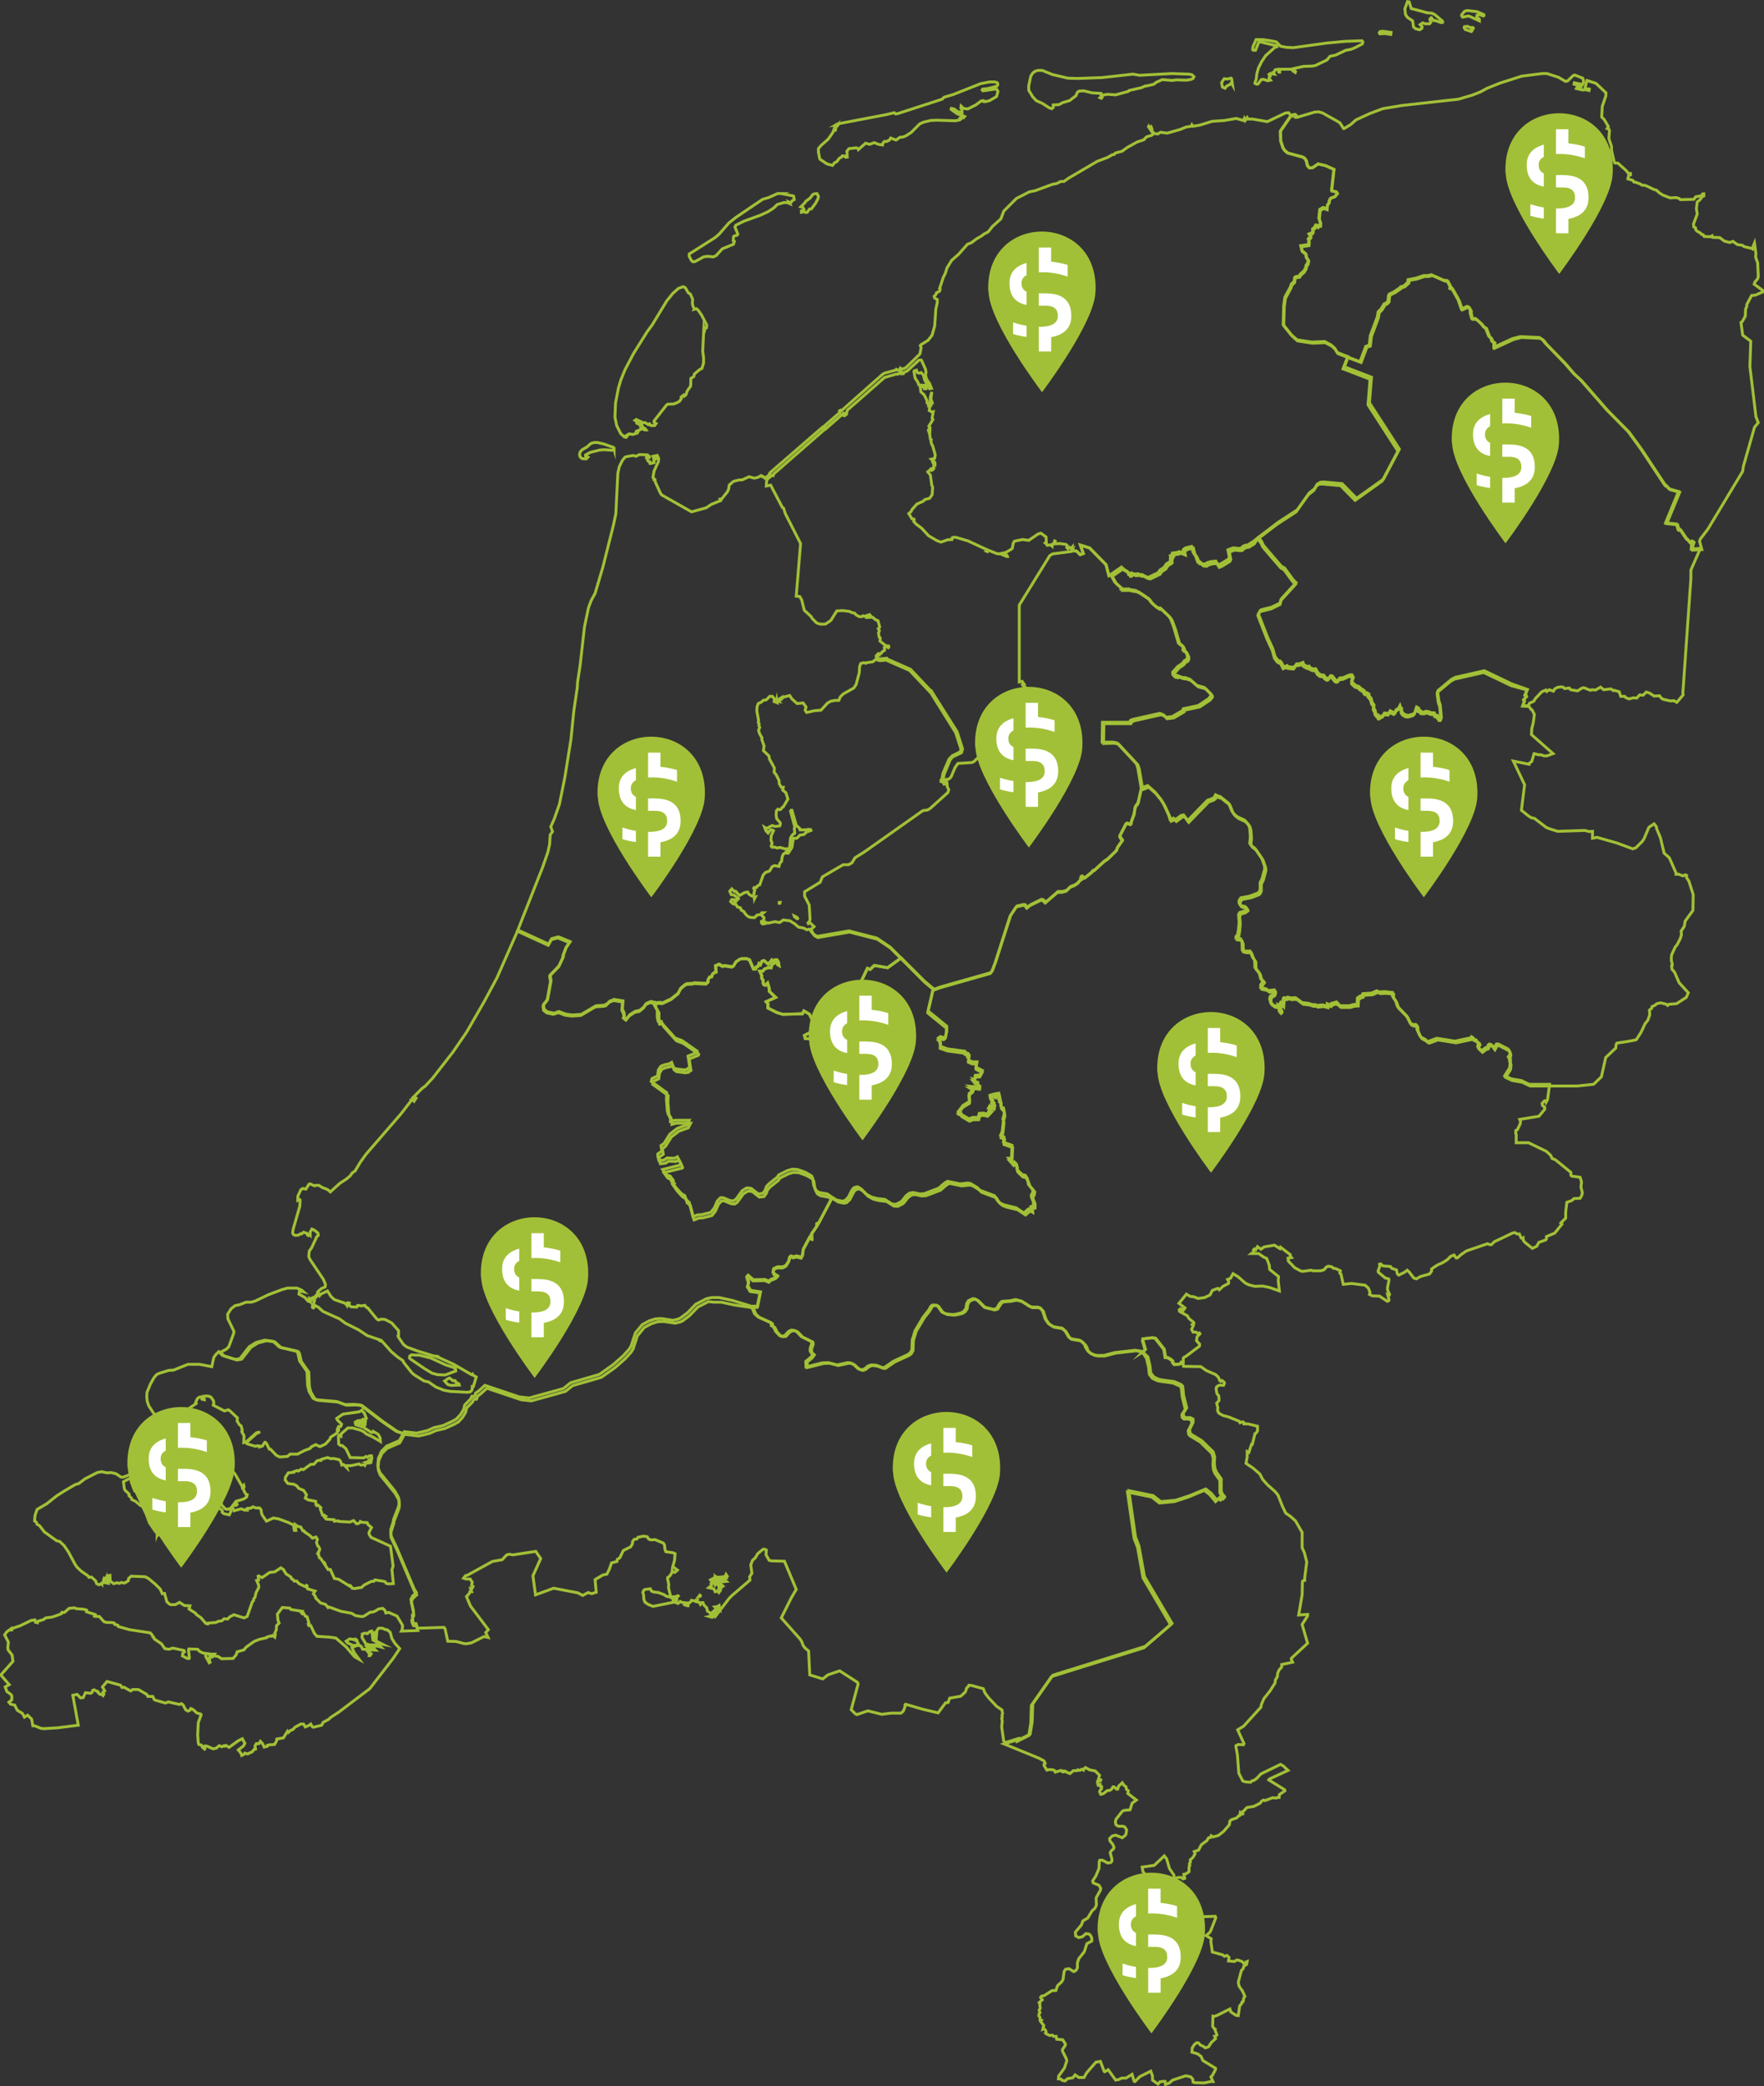 <svg xmlns="http://www.w3.org/2000/svg" id="Laag_1" viewBox="0 0 613 724.93"><rect x="0" y="0" width="613" height="724.93" fill="#333333" stroke="none"/><path id="NL-DR" d="M468.3,124.06l4.3,1.6,2-5.3,1.2-.4.4-3.4,2.4-6.4.3-1.8,1-1,1.1-1.8.6-.2.7-.7.2-2,.3-.5,1.5-.7,2.2-1.5.2-.3,1.1-.3,1.4-1.3.1-.9,2.7-.5,2.7-.9h1.4l1.3-.3,4.3,1.9,1.1.1,1.1,2.1-.1.5h.6l2.3,4.1,1.1,3.2,2-.9.4.1.7,1.2v1l.5,1.9h1.3l2,1.8.8,1.1.7.3,1.1,2.9.7.6.4,1.2.7.3v1.8l6.5-3,2.7-.7,6.6.3,1.2.8.8,1.1,6.8,7,3.1,3.6,2.5,2.3,9,10.3,7.5,7.6,4.5,6.2,8.2,12.4.2-.1,1.3,1.4,3.3.9-4.5,10.9,3.8.4.5,1.9.6-.1,2.3,3.4.4.1.6.9.4.1.6-.4.2.1-.4,1.2-.1,1.5,3.2-.2h0l-3.3,7.5v2.9l-2.8,39.9.1.6-2.2,2.6-1-.6-1.2.1-2.6-.6-.8-.6-.4-.6-1.9.1-1.5-1-1.2-.4-1.1,1.1-1.2-.1-1,1.1-1.2-.1-1.5.4-1.2-.5-.3-.4h-1.4l-.5-1.6-1.7-.5-.4.1-.8-.6-2.5.3-1.1-.9-1.7,1-1.3-.1-.5.2-2.3-.9-.6.1-1.6,1-2.4-.4-.5-.6-1.6.2-.5-.5-.8-.1-1.2.2-.9.5-.5.8-1.4-.5-.9.6-.3-.5-1.4.6-2.2,2.3-.6,1-1.5.7-.6,1.1h0l-1.8-.1.6-1.6-.3-.5,1-1.1-.2-.5-.3-.1.8-1.8-5.5-1.5-9.6-4.6-10.1,2.3-1.3.7-4.7,3.9-.1.5.4,3,.5,1.5.4,4.4-.2.4h-.4l-.1-.6h-.4l-.3-.6-.7-.1-.4-.8h-1l-1-.4-1-.1-.3.3-1.2-.1-.2-.4-.7-.3v-.6l-.7-.4-.6,1.9-.5.5-1.7.5-.9-.1-1-.6-.5-.7v-1l-.4-.4-.2-.6-.4.8-1,.7-.1.6-.5.4-1.4-.7-.5.9-1.5-.1-.4.7-1.4.8-.2-.1-.1-.7h-.4l-.6-.8-.1-.8-.5-.8.1-1.1-.7-1-.3-1.3-1-1.2.2-.3-.7-.5-.5.1-.3-.3-.1-.5-1.4-.9-.4-.5-1.2-.4-1.2-1.1v-1.2l.4-.5-.5-.9-1,.1-2,.9-1.2.1-.6.8-.5.1-.5-.3-1-1.3-.6-.1-.7.9-.4.1-.8-.5-.5-.7-1.1-.1-.9-.7-.8-1.4h0l-.9.1h0l-1.2-.6-.2-.4-.5.2-1.4-.8-.2-.7-1.3.5h-.9l-.9,1.2-2-.2-.4-.4-1.2.5-.8-1.6-.5-.5-.2.1-.5-.3-1-1.3-.8-2.8-1.8-3.9-3.2-8.2.7-1.2.3-.2,3.6-.9,3.1-1.5.2-1.3,5.2-5.7-1-1-3-4.1-1.1-.6-5.6-6.5-.8-1-.4-1-1.2-1.6h0l6.7-5.1,6.6-4.3,4.2-5.9,2-1.6.7-1.4,1.1-.7,1-.1,6.5.6,5,5.1,9.4-6.7,5.5-10.4-10.4-16.1.7-8.9-9.4-3.6,1.6-4.1Z" fill="none" stroke="#a2c037" stroke-miterlimit="10"></path><path id="NL-FL" d="M327.6,271.76l-.6-.2v-.5l.3-.3.4-2.1,2.1-4.9,1.2-1.2,2.6-1.3.3-.6v-.5l-1.8-5.6-8.8-14.1h0l.4-.3h0l8.9,14.1,1.9,6-.4,1.3-3,1.4-.9,1-2.1,5.1-.5,2.7h0ZM372.6,191.26l1.6.3,1.2,1.2,1.1-.4-1-2.9,3.2,1,5.7,5.8,1,3.8.6-.3h0l1.4,2.5,2.1,1.9v.5h2.9l.3.2,1.9.3,1.4.7,3.1,2.1.9,1.3,1.6,1.4,1,.6h.6l3,2.9.6.9,1.1,2.9,1.6,5.5,1.1.6.5.9v.9h.3l.5.4.7,1.5v.9l-.4.7-.5.1-.9,1.1-1.5,1-1.8,2,.1.9.4.4.7.1v-.4l2.1.8,1.1.1,1.5.5,2.5,2.2,2.6.7,1.9,1.9.4.6v.4l-.8,1-3.6,2.4-5.2,1.1-.2.6-3.6,2.1-2.3.3-.8-.9-1.3-.5-9.3,2.1-.8.3-.4.7h-9.4l-.1,6.9h3.7l1.5.3,6.7,7.2.5,1.5,1.2,7.1h0l-1.1,4.9-1,1.4-.4,2.5-1,2.8v.5l-.3.3-1.1-.4-.4.2-2.1,4.1v.3l.9,1.3-1.7,2.5-.3,1-3.1,3-1.2.8-3.4,3.1-.6.2-.2.4-2.5,2h-.4l-.6-.5-.3.1-.1.4.3.5-.8.6-.4.6-1.1.8-1.7.7-1.3,1.3-1.5.4h-1.5l-4.3,3.7-.8-.8-.6-.2-3.9,1.9-1.1.9-.7-.9-.5-.1-2.3.5-.4.4-1.9,2.9-5.2,16.2-1.1,2.9-.6.8-17.6,5-2.3.9h0l-3.1-2.6-8-8h0l-3.8-3.8-4.6-3.1-9.7-2.5-11,1.9-1.1-.6-1.2-1.5h0l.2-.2-.3-.5,1.1-1-1.4-1.3h-.4l-.2.2-.1-.2.5-.5.2-.7-.3-5-1.6-3.1v-1.5l5.4-3.3.8-1.9,7.2-4.2h1.9l.7-.4.5-.3,1-1.7,3.2-2,20.4-14.4,1.6-.2,1-.6,6.1-5.5.3-1-.5-.9-.1-1.2-.4.2h-.6l.1-1.4.6-.2.1.4.2-.4.7-.2.7-.7,1.4-3.3,1-1.4,4.8-.3.7-.3,5.4-5.1.2-.3-.6-.7.5-.5.6.5-.2.2.2.2,4.5-4.6,10.6-3.1,1.5-1.3h.5l1.6-1.6-5-8.1-2.8-2.1-.1-.2.6-.2-.7-1-1,.2v-26.7l10.6-17.2,1-.6,6.2-.8.5-.1.1-.3h0Z" fill="none" stroke="#a2c037" stroke-miterlimit="10"></path><path id="NL-FR" d="M350,193.06l.1.3h-.3l-1.4-.6.2-.2h.9l.5.5h0ZM343.6,191.86l-.7-.3.2-.1.5.2v.2h0ZM324.3,160.86l-.2-.3.2-.5.3.3-.3.5ZM322.9,150.36l-.3-.9.1-.2.3.9-.1.2h0ZM318.4,128.66l.4.8.6.2.7-.2.8.9.4,1.6,1,2-3-.2-.3-.9-1-1.5-.4-2.3.1-.2.7-.2ZM312.9,128.76l.2.8-.1.3-.5-.2-.6.4-.4-.1-4.1,1.2-13,11.4-.1.7-.7.6-.4-.3-.5.4.7.3.6-.4.1.1-.6.5-1-.3-5.6,4.9h0l-.6-.9h0l5.5-4.8-.1-.6.7-.4-.6.5.1.3,14.8-13.1.7-.4,4-1.1.1-.2.5.3.6-.2.1-.2.2.5h0ZM271.4,67.26l4.2.8.2.1.2,1.2-.7.4-.5.7-.7-.3.3.6-.7-.3-1.2-.1-2.4.7-1.2,1.2-2,1.3-2.6,1.2-5.8,2.1-2.8,1.4-.3.6,1,2.5-.3.4-.9.2-.3.3-.1,1.4.4.2-.3,1-3.9,1.6-2.1,2.3-1,.5-2.1-.2-1.3.2-2.9,1.6-.8.1-.5-.4-.8-1.5v-.8l9-5.7,1.4-1.2,3.4-3.9,2.4-1.9,9.3-6.3,2.1-.6,3.1-1.4h1.2ZM282.5,71.86l-.5.7-.7.1-.8,1.1-.4.1-.7-.3-.9.2v-.5l.6-.1.3-.4-.4-.7-.7-.2,1.5-1.5.2-.4,1.5-1.1.9-1.2.5-.3,1-.1.5.9-.1.8-.9,1.7-.9,1.2h0ZM290.1,44.66l-.1-.2.4-.4-.3.6h0ZM448.6,40.16l-3.7,5.4.1,3.4.8,2.4.5.8,1.1,1,5.2,1.4.7.4.6.9.4,1.7.7.8,1.1-.1,1.9-1.3,2.6.6,2.9,1.3-.8,7.3.1.2,1.5.3.4.6-.9,1.1-1.4.5-.5.8-.1.9-.5.6-.1,1.1-.2.2-1.2-.4-1.2.7-.3,3,.5,1.6-.1.9h-.4l-.4.4-.4-.5h-.3l-.4.8-.7.6.1.7-.3.6-1,.4.5.7-.1.4-.7.6.2.7-.1,1.3-2.7.4.4,1.7,1.3,1,.2,1.3.7.9-.2,1.2-.5.6-.2,1-.7,1.2-1,.8-.6.9-1,.1-.5.3-.2,1.4-1,1-.2.8-2,3.7-.4,2.8-.2,6.7,2.8,3.5,2,1.8,5.2.8,4.4-.2,2.3,1.2,1.2,1.1.9,1.5,3.8,1.5h0l-1.3,3.5,9.4,3.6-.7,8.9,10.4,16.1-5.5,10.4-9.4,6.7-5-5.1-6.5-.6-1,.1-1.2.7-.7,1.4-2,1.6-4.2,5.9-6.6,4.3-6.7,5.1h0l-2,1.6-1.9,1.2-.9.1-.8.4-.6.6-.7.1-2.1-.2-1.8.7.5,2.6-.3.6-2.4,1.5-1.3.6-.7-1.4-1.8.2-1.3.4-.5.4h-.5l-.7-.1-.8-.7-.7.1-.7-2-.9-1.4-.5-2-2.1.5-.7.5-.2.4.2,1-1.5-.6-.8.3-1.6.2-.1.6-.6.3.2.4-.2.3v1.3l-1.4.9-.8,1.2-1.4.9-.6.9-3.3,1.6-.8-.1-1.5-.8h-.7l-.6-.3-1.5.1-.9-.4-.6.6h-.4l-.4-1.1-1.9-1.1-.2-.4-3.8,2.6h0l-.6.3-1-3.8-5.7-5.8-3.2-1,1,2.9-1.1.4-1.2-1.2-1.6-.3h0l.1-1.1-.4.4h-.3l-.3-.3-.5.5-.4-.4.1-.8-.4-.3-2.1-.3-1.9.1.3-.9-.2-.1-.4,1.1-.5.1v.6l-.5-.4-1.2.1-.1-.3-.6-.5.4-.3-.1-1.8-1.8-1.3-1,.3-3.2,2.2-2.2-.3-2.8.6-.4.7-.3,1.7-.4.4-1.9,1.1-2.3.5-.8-.1-3.5-1.4-6.5-3-4-1.2-1-.1-.5.2-.1.6-1.5.1-2.3.8-1.4-.5-2.9-1.7-2.4-2.6-2-1.5-.8-.9.2-.5-.1-.3-.7-.1-1.1-1.8.7-.6.5-.9,1.6-1.8,2.2-1,.6-.6,1.6-.4.9-1.2.2-2.7-.3-.6-.5-3.6-.9-1.1.8-.7.5.2.4-.3-.1-.2-.6.1.1-.2.6-.1.2.3.2-.2v-1.8l.1-.2.3.3v-.3l-.5-.7-.1-.6-.5.2-.2-.2,1.2-.3.2-1.2-.9-3.2-.3-.4-.3-1.1.1-.6-.3-.2-.2-1.4.1-2.6-.4-.5,1.4-2.3-.3-.5.4-2.2-.4.1-1-.5.2-1.2-.4-.3.2-.3h.6l.1-1.1.2.4.2-.1-.5-1.4.3-2.5-.5,1.8-.1,2.1-.6.4-.4-.4-.1-.9-.6-1.3-.4-.7-1.1-1-.2-1.6.2-.2h1l.2.7h.6v-.7l.7-.1.5.8.7-.1-.7-1.8-.6-.7-.5-1-.3-1.2.2-.9-.2-1.1-1.4-3.1-.3-.1-.6.1-4,3.7-1.1.5-.3.5-.5-.1-.4-1.5.2-.2.3.2.9-.3.6-.4,4.4-4.3.3-.4.4-2.1-.3-.6.1-.3,2.6-1.6,1.4-1.8.9-3.2.4-5.9.5-2.2v-1.1l-.9-.5-.2-.6.6-.6.2-.6,1.1-.6.2-.7-.2-.2,1.3-3.9.7-1.4.6-1.9,1.6-2.6,2.4-2.1,3.1-3.5,1.3-.5,1.9-1.4,1.9-1.1.4-.4,1.7-.9,1.5-1.9,2.9-2.6,1-2.7,4.4-4.4,4.5-2.3,2-.4,6-2.2,1.5-.3,1.4-.7h1.1l1.7-1.2,9.9-5.8,3.7-1.4,1.5-.9.7-.1.4-.5,2.3-.6,1.8-1.3,3.4-1.9,2.4-.8.9-1,1.7-.5.7-.5-1.7-2.5.1-.2.4.6.4-.4.3.7-.2.3.9,1.3,1.3.2,1-.6,2.3.3,4.6-1.3,1.9-.8,1.9-.3.2-.5.4.5,2.4-.4,4.2-1.3,4.3-.3,4.1-.7,2.5.7.3-.7.3.7.7-1,.3.5h1.5l5.2.9,6.3-3,1.1-.1.8,1h0ZM343.3,30.76l-1.8.2-.2.3.3.3,4.2-.6.6.1.4.7-.5,1.8-2.4,1.4-.7.2-1.1.2-.3-.1.1-.2-.2-.1-.3.2-.4-.1-1.9,1.4-2.8,1.4-1.5-.2-.8-.8-.1.7.4.7v.9l-1.5-.4-1.3-.9-.9-.2-.1.3.2.2,2,1.4,2.5.9-.3.4-.5-.3-.4.1-.4.4.3.3-.4.3-1.5.3-6.5-.2-2.1.1-2.5.6-1.3.6-3,3-1.9,1.2-1.1.4h-.8l-1.4,1-1.9-.7-.4.7-1,.5h-.8l-.5.6-.1.6-1.4-.2-1.5-.6-1.6.6-1.4-.4-2.5,2.2-.1-.3-.6-.3-2.6.3-.7.9.1,1.3-.2.2.2.5-.5.1-.6-.5h-.6l-.2.4-.8.4-.9,1.2-.8.4-.7.9-1.9-.5-2.4-1.6-.2-.4-.4-2.2v-1.1l.9-1.1,2.5-2.2,1.6-2.3.6-1.6h.2l-.2.8h.3l.2-1,.7-.8-.1-.2-.6.1.5-.3,16.8-3.2,3-.7.4.4.8-.1,15.4-5,.7-.7,3.1-.9,9.6-3.8,3.1-.6h1.7l.8.2.3.3v.6l-.3.4-3.1.8h0ZM428,27.36l.3,2.1-.4-.7-.5.6-1.2.6-.5.7-.9-.4-.3-1.5.9-1.4,1.2.1,1.2-.3.2.2h0ZM374.5,27.26l8.5-.3,10.7-1.2,2.3.4,11.2-.6,5.9.2,1.1.2.7.7-.3.6-.6.3-1.6.3-3.7-.1-1.4.2-3.4-.3-2.2,1-.7.6-2.5.6h-.5l-1.3.6-4.4,1-.2.3-4.4,1.2-2.9-.2-1.5.3-.2-.1-.1.9-.3.3-.4-.2.3-.2v-1.3l-3.1-.2-2.9-.7-1.6.1-.6.4-.5,1.2-2.2,1.7-2.4.7-1.3.7-2,.1v.9l-.5.4-.9-.3-2.3-1.5-2.2-1-1.2-1.3-1.4-2.3v-1.6l.7-3.3.7-1.1.8-.6,1-.3h1.5l3.4,1.4,5.5,1.3,3.4.1h0ZM442.1,14.26l1.4.3,1.5,1.5,2.1.4,2.4.1,11.6-1.6,6.4-.6,5.8-.2.3.4-.2.7-2.5,1.3-1.5.6-1.7.3-3.6,1.7-1.9.4-1.1,1.3-4,1.9-1,.2-3.1.1-3.6.8.8,1-.1.3-.8-.5-.4-.6h-4.2v1h-.3l-.2-1-1.1.2-.3.7-.4.2.4.6-1.4-.2-.4.3.4.6-.3.2-.1.5.5.7-1,.2-1.4-.5-.8.1-1.1,1.5-.5.1-.6-.3v-.2l.4-1.1.3-2.2.5-1.8,1.1-2.2,1.4-2.1,3.1-2.8.8-.3-.2-.4-6-1.4-1.2,3h-.7l-.3-.2.1-1,1.1-2.5h2c.1-.1,3.6.5,3.6.5Z" fill="none" stroke="#a2c037" stroke-miterlimit="10"></path><path id="NL-GE" d="M396.7,273.76l2.1-.8,2.5,2.2,2.1,2.6,1.1,1.9,1.6,3.5.5,1.6,1.2-.5.6.6,2-1.5.9-.2,1.4,2,6.9-7.1,1.7-.6.7-.5.4-.8,1,.5.6.1,3,2.4,1,2.5.8,1.2,1.3,1,2.4,1.1,1.4,1.6.4,1.3.2,2.8-.2,2.4.6.8,1.2.9,2.4,3.5.9,2.6.1,1-.9,3.4-.7,1.4v2.4l-.3.7-.4.5-2.9,1.1-3.1.6-.6.9v.9l.3.6.4.3,1.3.3.5.4.2.5-.9.7-1.6.5-.4.7.2,2.6-.2,2.5-.3,1.8-.6.8v.5l1.6.2.5,1.2.1,2.8,1.1.3h1.6l.3.6.5,1.4.8,1.2.1,2.5,1.5,1.9.5,2,.9.8-.9,1.3v1l1.8.4.9.6,2-.2.1.5-.3.9-1.1.7-.3.9.4,1.6,1.1.8,1.4.3.4.8v.8l.3.3.3-.3v-.5l-.6-.7-.3-.9.6.3.1-.2-.3-.2.4-.7.7.8.1-1.5.2-.9.2-.1.7.1.6-.3,1,.3,1.7-.1,2.3,1.7,2.4.3,1.1.4h1.1l.4.3,2.1-.2,1.5.4.1-.8,1,.4.4-.5,1.8-.5.1.4.5.1.1.4.5.4h3.3l1.3-.4,1.4-.1.1-2.2,1-.7.6-.1.3-.7,3-.2,1.8-.8.9.4,2-.1,2.6.3v1.3l1.1,1.6.6,1.9,3.2,3.3,1.3,2.6.9.4h1l.3.3.1,1.4.9,2,.5.7,1.5.8.5.5.5.2,3-1.1,6.3,1,5.7-1.2.1-.3.5.3.1.4,1,.4.3.6.7.5-.5,1,.1.4,1.3,1.2,1.3-1,.7-.2.3-.8.4-.3.8.3.8,1.1.8-1.4h.7l3.3,1.7.4.4.3.9v.6l-.5.8.4.2v1.4l.2.7-.2,1.6-1.7,2.7,2.3,1.1,3.5.6,2.7,1.3h7.1l-.7,5.3-.5.9-.1-.4-.4-.1-.9.9.1.7.8.7v.7l-2,2.4-6.7,1.1.3.7-.1.8-1,2.1-.5.2-.1,1,.2.3v3h4.3l6.2,3,1.5,1.4.5,1.1,1.1.4,5.4,4.4v1l.3.3,2.9.4.5,1.6-.2,1.8.5,2-.3,1.1-.5.8-2.1.1-.8.7-1.7.6-.4,3.3v2.2l-1.7,1.7.4.4-2.5,3.1-2.9,1.2v.9l-.3.3-2.3.8-.8,1.4-1.5.7-2.6-2.1-.5-.6-.1-1-.4.2-.3-.1-.6-1.4h-.8l-.8-.5-.8.2-6.3,3-1,1h-.6l-.8-.3-7.3,2.5-1.9,1.3-1.2,1.1h-.5l-.7-1-1.2.5-1.2,1.2-1.6,1-1.8.8-1.5,1-.5.4v.7l-.7,1-3.2.9-1.4.8-.9-.3-1.6-2.1-.7-.6-.9.7-2,1-.5-.4-.3-1.4-1.7-.6-.4-.6-2.6-.2-.8-.7-.4.1.1.7-.6,1.7.1.4,2.4,2,1.2.3.1.4-.5,2.5v1l.7,1.5-.1.2-.6-.2.5,1.8-.1.4-.5.2-2.7-1.8-2.5-.1-1-.5.2-.7-.6-1.5-1.1-1-4.7-.6-2.9.3-.8-3.6-.4-.3.2-.8-1.7-.8-.8-.1-.5-.5-1.2-.2-.7.3-.7.9-1.3.4h-2.6l-.7-.2-2.9.4-.8-.2-2-1.1-2.2-2.3-.1-1,1.2-.2-.4-.5v-.5l-3.4-2.6-.2.5-1.9-1.2-3.6.6-1.1.8-1.2-.9-.6,1.1-.5-.3-.3.3.1.7-.8.6h2.5l1.7,1.2,1.1.5.9,2.4.1,1.4,3.1,2.5-.1,1.5.4,3.5-3.4-1.2-2.4-.5-2.7.1-2-.5-1.3-.6-2.5-2.2-1.8-1.1-.9,1.6-1,.4.4.8-.1.6-1.9,1-1.3,1.2-.5-.5-1.9.7-.8,1.6-1.9.9-2.3.3-1.5-.6-1.2-.1-1.3-.8-2.6,3.2,2.1,1.6-.5.7-.2-.2-.2.2-.4-.3-.2.2-.2-.2-.3.3.1.5,2.7,1.5.6,1,1.6,1.3.1.4-.6.4.4.4-.6,1.2.5,1h1l.7.5.5-.2.2.3-1,1-.2,1.4,1.1,1.2-.1.7-4.8,3.6-.5.2-.3.4v1.3h-.6l-.2.5-.4.2-1.8.1-.6-.7v-.5l-.7-.6-1.1-.6h-.7l-.5-2.9-3-3.8-1-.2-3.3.4-.1.6.9,3.1-.9.9h0l-2.4-.4-7.1.8-3.8,1h-2.3l-1.1-.2-1.3-.6-.9-.8-.8-1.3.2-.1-.4-.7-1.2-1.2-.7-.4-3-.5-.8-.7-1.1-1.9-1.2-1.1-3-.5-1.7-1.1-1.1-1.6-.9-2.8-1-1.1-.8-.2h-2l-.9-.4-2.6-1.7-2-.5-1.9.4-2.8.2-.7.6-1.2,1.9-1,.3-3.3-.8-2.4-2.4-1-.5h-.6l-1.5.7-.6,1.1-.2,1.5-.7,1-.9.6-2,.5-1,.1-2.2-.2-1.6-.7-1.5-2.1-.5-.3h-1.3l-.5.4-.8,1.4-1.9,2.4-2.8,4.7-1,3.3-.1,3.4-.6,1.1-.8.6-5,2.3-3.2,2.2h-.7l-2.1-.8-1.8-.2-1.1.4-1.2,1-1,.3-1.2-.4-1.6-1.5-1.1-.5-.9-.1-3.7.8-3.1-.8-2,.1-5.6,1.4-.1-1.9,1.8-1.5.7-1-.7-.6-.3-.7.1-1,.5-1.4-.1-.7-3.6-1.8-1.6-1.7-.8-.4-1-.1-.9.4-1.5,1.6-1.1.1-.6-.2-1.4-1.5-.7-1.5-.8-.5v-.7l-.4-.4-4.2-1.9-1.2-1.1-.9-2.1-.9-.7h2.4l1-5-3.4-.5-1-1.6.3-1.4-.6-1.9.4-.4,1.8,1.6,4-.1,1.5.6.5-.6,1.8-.7.6-.6-1.1-.7-.4-.9.2-.9,1.3-.6h1.9l1.1-.6,1-1.6.2-1.2.5-.4.9.3,1-.3,1.7.4.4-.7.3-2.2,2.2-4.1.8.4-.1-1.6,2-2.9-.1-.6.5-.1,4.6-8.7h0l2.2,1.4,2,.4.9-.2,1.1-1,1.4-2.7.7-.8,1.2-.3,1.2.7,1.9,1.9,1.8,1,2,.5,2.6.3,2.5,1.6,1.4.1,1.9-1,1.6-2,1.2-.9,1.3-.2,2.3.5,1.5-.1,5-1.9,2.1-1.8,1-.6,4.3.9,2.8-.3.9.2,2.2,1.3,1,1,5.1,1.9,1.1,1.8,1.1.9,1.2.5,4.1,1,2.7,1.8,1.6-1.4.9.5-.1-1.3.9-.2v-1.5l-.7-1.7v-.7l.4-.6.2-1.1-1.6-1.9-.8-2-.7-1.1-1-.2-1.3-1.2-.6-.7-.1-1.6-.3-.4-.5-.5-.4.4-1.5-1.7h.9l.2-4.5-3-1.1.2-1.8-1.2-.5.6-1.5.4-3.8-.2-.4.5-1.9-.3-2h-.4l-.5-.6-.1-1.9-.6-.4.3-.7-.3-1.5-1.1.2.1.5-.3.1-.4-.5-1.4.4.1.7.5.2v.4l.4.3-.4,1,.9.2-.1.7-.1.5-1.3-.4-.5.9,1,.4-1.5,1.6-1.3-.3-1.4.1-.4,1.4h-1.9l-1.3.5-2.7-1.6-.1-.5-.9-.2-.3-.3,1.7-2.2,2.3-1.4-.2-2.7,1.4-1.3.1-.5-1.1-.7,3.3.3v-.4l-.7-.4v-.9l-.8-.2-.7-.9.4.1.2-1.4,1.7-.2.8-1.5-2.1-1.1-.1-.4.3-1.5h-1.6l-1.3-.6.2-1.7-.5-.1.1-.5-1-.4-.1-.4-6-.8-2.5-.9.1-.9-.3-1.5-.5-.5.7-.5,1.2.4.6-.5.4-2v-1.5l-6.5-5.3,1.8-7.8h0l2.3-.9,17.6-5,.6-.8,1.1-2.9,5.2-16.2,1.9-2.9.4-.4,2.3-.5.5.1.7.9,1.1-.9,3.9-1.9.6.2.8.8,4.3-3.7h1.5l1.5-.4,1.3-1.3,1.7-.7,1.1-.8.4-.6.8-.6-.3-.5.1-.4.3-.1.6.5h.4l2.5-2,.2-.4.6-.2,3.4-3.1,1.2-.8,3.1-3,.3-1,1.8-2.5-.9-1.3v-.3l2.2-4.2.4-.2,1.1.4.3-.3v-.5l1-2.7.4-2.5,1-1.4,1.2-5.4Z" fill="none" stroke="#a2c037" stroke-miterlimit="10"></path><path id="NL-GR" d="M543.3,27.86l.7.4.7-.1,2-1.9.5-.2,2.8,1.1.3.9-.1.7-.3.6-2.8-.6-.1.5,2.5.6-.2.7-1.3-.2-.2.4,2.1.5,1.1-.1,1.2.3.1-.5-1.3-.2-.2-.3.7-2.5,3.1,1,3.5,3.3-.1,1.2-1.2,3.5-.2,3.7.9.9,1.4,2.4-.4.7.6.2.2.5-.2,2.8.9,2.7v1.3l.9,3.9.3.6h1l2.9,2.6.7.9.8.1v.5l-.6.1-.3,1.3,1.7.5.4.6h.4l1.9.7.5.4h.9l.8.3,2.5,1.2.8.2,1.1,1,1.1.7,2.6,1,2.1-.1,1,.3.4.4,4.7-.1.7-.9,1.8-.3.6-.7h.4v.7l-.4.1-1,1.3-.9.7-.3,2.3.3,1.9-1.3,3.5.1,1,.6.3.1.7.5.5,1.1.6.4.5.6.1.3.6,2,.1.7-.3v.4l.2.1,2.5.1,1.6,1.2,1.9.5,1.1-.4,1.5,1.1,1.9.3.4.4,2.9.7.2.2.3-.3-.2-.6.5-1.2.5,3.7-.1,1.2.7,2,.2,4.7-.2.8-1,1.2-.2.7,2.9,2.1v.6l-2.5,1.1-1.3.1-1.7,3.2v.7l-.4.8-.1,2.5-1,1.8-.5.4.6,4.4,2.8,2.1-.3,8.8,2.1,17.4.8,2.1-1.3,1.6-3.9,13.7-.2,1.6-12.1,20.1-2.6,3.4-.3.8.8,2.9h0l-3.2.2.1-1.5.4-1.2-.2-.1-.7.4-.4-.1-.6-.9-.4-.2-2.3-3.4-.6.1-.5-1.9-3.8-.4,4.5-10.9-3.3-.9-1.3-1.4-.2.1-8.2-12.4-4.5-6.2-7.5-7.6-9-10.3-2.5-2.3-3.1-3.6-6.8-7-.8-1.1-1.2-.8-6.6-.3-2.7.7-6.5,3v-1.8l-.7-.3-.4-1.2-.7-.6-1.1-2.9-.7-.3-.8-1.1-2-1.8h-1.3l-.5-1.9v-1l-.7-1.2-.4-.1-2,.9-1.1-3.2-2.3-4.1h-.6l.1-.5-1.1-2.1-1.1-.1-4.3-1.9-1.3.3h-1.4l-2.7.9-2.7.5-.1.9-1.4,1.3-1.1.3-.2.3-2.2,1.5-1.5.7-.3.5-.2,2-.7.7-.6.2-1.1,1.8-1,1-.3,1.8-2.4,6.4-.4,3.4-1.2.4-2,5.3-4.3-1.6h0l-3.8-1.5-.9-1.5-1.2-1.1-2.3-1.2-4.4.2-5.2-.8-2-1.8-2.8-3.5.2-6.7.4-2.8,2-3.7.2-.8,1-1,.2-1.4.5-.3,1-.1.6-.9,1-.8.7-1.2.2-1,.5-.6.2-1.2-.7-.9-.2-1.3-1.3-1-.4-1.7,2.7-.4.1-1.3-.2-.7.7-.6.1-.4-.5-.7,1-.4.3-.6-.1-.7.7-.6.4-.8h.3l.4.5.4-.4h.4l.1-.9-.5-1.6.3-3,1.2-.7,1.2.4v-.6l.2-1.1.5-.6.1-.9.5-.8,1.4-.5.9-1.1-.4-.6-1.5-.3-.1-.2.8-7.3-2.9-1.3-2.6-.6-1.9,1.3-1.1.1-.7-.8-.4-1.7-.6-.9-.7-.4-5.2-1.4-1.1-1-.5-.8-.8-2.4-.1-3.4,3.7-5.4h0l.6-.3.8-.1.3.3-.3.3.1.4h.6l6-1.8,1.5-.1,1.3.4,5.2,2.9.8.5,1.3,2h.2l2.3-1.4,1.8-1.6,4.8-2.2,4.5-1.7,6.6-1.1,19.7-2.2,4.8-1.4,2.8-1.1,2.4-1.3,4.5-1.8,7.5-2.4,7.1-.9h1.7l4,1.3,1.7,1h0ZM482.7,11.16l.7.1-.1.7-2.1-.3-1.7.1-.2-.4.3-.4.9-.1,2.2.3h0ZM510.9,9.56h.9l.2.2-.1.3-.5.2.1.5-.2.2-2.1-.7-.4-.6.1-.4,1.1-.1.9.4h0ZM515.6,5.06l.1.3-.2.2-1.4-.5-.8.2-.1.6.9.8v.6l-3.2-1.5-.7-.2-1.9.4-.4-.5.1-.4.9-1.1,1-.3,3.4.4,2.3,1ZM496.1,4.46l1.4.1,1.1.5,2.7,2.3v.4l-.5.1-2-.7h-.6l-.8-1-.2.1-.3.4.3,1.1-.4.5h-1.6l-.8-.3-.9.6.7.7-.1.6-.8.5-1.4-.4-.7-.6-.3-2.1-1.9-1.3-.6-1-.2-1.9.9-2.5.6.1.7,2.3,5.7,1.5h0Z" fill="none" stroke="#a2c037" stroke-miterlimit="10"></path><path id="NL-LI" d="M397,469.86l.9-.9-.9-3.1.1-.6,3.3-.4,1,.2,3,3.8.5,2.9h.7l1.1.6.7.6v.5l.6.7,1.8-.1.4-.2.2-.5h.6l.3,1.4,6,.1,1.8,1.3,3.4,1.5.9.9.5,1.2.3.2.4-.3.8.6.1.4-.3.7-1.2-.1-.4.1-.8.5-.2.7.3,1.7.6.7.1.8v.9l-.8.9.4,1.5-.1,1,.4.9,1.3.8,2.2.6,3.7,1.5.2.5,1-.3.4.3v.4h1.4l3.3.8v1.6l-.5.8-.4.2-.9,3.7h-.3l-.9,2.8-.6-.3v1.9l-.4,2.2,2.5,1.7,2.3,2,1,1.9,1.7,1.9,2.6,2.3,1,1.2,1.5,3.8,1.2,2.5,1.6,1.1,1.8,1.6,2.3,4v5.3l.8,1.8.8,3.2-.7,5.4v1l-.6.1-.2.3-.1,4.6-1.2,7,3.1-.2v.5l-1.9,3,1.9,6.5-5.6,5.2-.1.3.5,1.1-3.8.8v.9l-.9,1-.5,1.1-.1,1.2-.7,1.2-.1,1-1.7,2.7-2.2,2.8-.9,2.1-.1.8-6,6.6-2.1,1.3,2.2,4.8-.2.4-1.8-.1-.8.4v.4l.5,2.7.5,6.5,1.4,2.7,1,.3,1.7.1.5-.5.6-.1,1-.7,1.5-1.6,6.8-3.3,1,.6,1.6,1.5-6.5,3-.2.3,5.5,3.4.1.4-1.9,1.3-.1,1h-.6l-.4.2-1.3-.1-2.6,1-.5-.2-.7.4-.5.7-2.2,1.1-2.4.4-1.1,1.2-.4.2.1.8-.4.1-.5-.5-.2,1-.5.2-.5.6-1.8.6-.6.5-.2,1.3-2,2.3-1.8,1.4-1.8.5-.7-.4-.2.6-.7.1-.6,1-1.9,1.4-1,1.9-1.5.5.3.8-.8,1.3-.9.8.1.7-.4.7.2.5-.3.5v1.7l-1,.7-.8.2.3,1.4-.6.2-.5-.5h-1.3l-1.2.4-.2-1.3-1.5-2.2-1-3.4-.8-1-3.5,3.3-4.2.6.3,1.6,1.9,2.3-.3,1.2h-.5l-.1.5,1,2.6.9,1.2,1.7.8v1.5l1.5.7-.4,1.8.2,1.8-1.6,1.8.7,1.5,1.1.1,2.5-1,2-1.6,3.1-.7h.2l.3.7,1.2.8.4.7,1-.2.4-.4,1-.4,6.9-.2.2.5-1.8,4.6-.4.6-1.2,1,1.8,1.1-.1,1.1.5,3.5,3.6,1,.6.5.9-.3.7.7-.2,1.2,2.1.2.7-.5h.5l1.4.5.9,1,.4-.8.5-.2-.2,1-1,.7-.2.8-.6.6-1.1,4.1.3,1.4,1.2,1.7.8,1.8-.4.6-.2,1.2-.4.2-.1.5-.7.8-.5,3.4-.8-.1-1.8-1.2-.3-1-4.4,2.2-1.1.4-.4-.1-.1,3.5.5.8.4.2v.5l.6,1.5-.5.5h-.3l.3.8-1.5,1.4-.9,1.4-.4.2-.8.2-.6-.5-1.1-.5-.6-.7-.6-.1-.8.6-.8,1.2-.1,1.5,2,.6,1.2.9.6,1.4,4.4,2.7v.4l-1.1,2.1-.5.5.7,1.6h-.7l-2.4.5-3.2-.1-.6-.2-.1-1-.7-.8-1.7-.4-4.6,1.5-1.3,1.1-1.2.4-.1-1-.4-.1-1.4.2-.7.8-1.9-1.4v-1.4l-.6-1.7-3.8,1.9-1.7,1.7-.3-.1-.7-2.4-2.1,1.3h-1.5l-1,.5-1.1.2-2.6-3.6-1.2.7-.2-.1-1.3-3.5-1.6.3-3.2,3.7-.9,1.6h-1.8l-1.3-.9-.8,1-1.8.3-.9.8-1-.2-.5-.5h-.8l.1-1,2-2.8.8-2.4-.1-.7-1.4-2.8v-.5l1-1.5v-.5l-.9-1.4-2.1-.2-.2-1h-.9l-.4-.4-.9.1-1.3-.6-.2-.3.2-.3-.1-.5-.6-.7-.4.2.3-1.3-1.1-1.4.3-.4-.5-.2v-.8l-.4-.5.1-.8.3-.3-.3-.9.4-.7-.2-1.2.1-.3-.3-.4,1.1-1-.6-.8.4-.5.8-.1,2.8-1.8h1.3l.6-1.7,1.4-1.3.5-.8.4-2.9.5-.7,1.2-.2,1.6,1,.8-.4.5-.9v-1.8l.5-1.4,1.9-2.4.9-2.8,1.7-.9v-1l-.4-.9-.5-.5-1.1-.2-1.3,1.1-1.2.3-1.1-.6-.1-1.3,2.1-2.5.5-1.4,1.7-1,1.5-2.5.9-.8.4-.7.2-.6-.1-2.4,1.5-2.7.1-.6-.6-1.1-2-.8-.2-.7,1.1-1.7,1.1-2.6.1-2.5.2-.4h.9l1.9,1,1-.2.4-.5v-.7l-.6-2.2.4-.7.8-.7.1-.5-.4-1-1-1.2-.1-.8.9-.9,1.2-.3,2.3.9,1.1-.9.2-.4.2-1.4-.6-1-.6-.3h-1.7l-.8-.5-.2-1,.2-.9,2.2-2.8.6-.3,2.1-.2.7-2.3,1.5-1.1-3-2.3.2-.9-.7-.6-.1-.8-.7-.5-.6-.9-1.3,1.2-.3,1h-.4l-.9-.8h-.3l-.6.9-.7.4h-.7l-1.4,1.1-.9.2-.4-.9.2-.5.5-.5v-.8l-.5-.1v-.6l-.7.2-.2-.8v-.4l1-.3.1-.3-.8-.2.4-1.4-1.5-1.5-2-.4-1.4-.8-.6.5-.1.4-.6-.3-.7.4-.7-.2-.2.3h-1.3l-1.2,1-1.2-.5-.3-.3-.6-.1-.1.3h-.4l-.5-.5-2,.6-.2-.5-.6-.3-1.2-.1-.9.2-1-1.6v-.4l.4-.3-.4-.9-1.9-1-12-4.9h0l4.6-1.4v.5l4-2,.7-4.3.2-6.2,7-10,32.1-10,9.3-8-9.6-16.3-1.9-10.6-1.2-3.1-2.3-16.1,8.4,1.7,2.7,2.1,5.2-.5,4.9-1.6,5.5-2.3,1.9,1.5,2,2.4.9-.9h.3l.5.4.5-.4h.4l.1-.3-.7-.8-.5-1.1v-4.3l-1.7-2.4-.5-1.2-.2-1.7.1-2.4-.5-1.7-4-3.9-3.5-2.1-.5-.5-.2-1.3,1.2-2.4v-1.2l-1-.5h-1.7l-.6-.6-.1-.9,1.2-1.9-1.1-4.4-.3-3.1-.6-.6-2.3-1-4.4-.6-1-.2-1.7-.8-1.1-1.4-.3-2.6-.7-3-1.4-2.1Z" fill="none" stroke="#a2c037" stroke-miterlimit="10"></path><path id="NL-NB" d="M260.4,453.66l.9.7.9,2.1,1.2,1.1,4.2,1.9.4.4v.7l.8.5.7,1.5,1.4,1.5.6.2,1.1-.1,1.5-1.6.9-.4,1,.1.8.4,1.6,1.7,3.6,1.8.1.7-.5,1.4-.1,1,.3.7.7.6-.7,1-1.8,1.5.1,1.9,5.6-1.4,2.1-.1,3.1.8,3.7-.8.9.1,1.1.5,1.6,1.5,1.2.4,1-.3,1.2-1,1.1-.4,1.8.1,2.1.8h.7l3.2-2.2,5-2.3.8-.6.6-1.1.1-3.3,1-3.3,2.8-4.7,1.9-2.4.8-1.4.5-.4h1.3l.5.3,1.5,2.1,1.6.7,2.2.2,1-.1,2-.5.9-.6.7-1,.2-1.5.6-1.1,1.5-.7h.6l1,.5,2.4,2.4,3.3.8,1-.3,1.2-1.9.7-.6,2.8-.2,1.9-.4,2,.5,2.7,1.7.9.4h2l.8.2,1,1.1.9,2.8,1.1,1.6,1.7,1.1,3,.5,1.2,1.1,1.1,1.9.8.7,3,.5.7.4,1.2,1.2.4.7-.2.1.8,1.3.9.8,1.3.6,1.1.2h2.3l3.8-1,7.1-.8,2.4.4h0l2,1.9.7,3,.3,2.6,1.1,1.4,1.7.8,1,.2,4.4.6,2.3,1,.6.6.3,3.1,1.1,4.4-1.2,1.9.1.9.6.6h1.7l1,.5v1.2l-1.2,2.4.2,1.3.5.5,3.5,2.1,4,3.9.5,1.7-.1,2.4.2,1.7.5,1.2,1.7,2.4v4.3l.5,1.1.7.8-.1.3h-.4l-.5.4-.5-.4h-.3l-.9.9-2-2.4-1.9-1.5-5.5,2.3-4.9,1.6-5.2.5-2.7-2.1-8.4-1.7,2.3,16.1,1.2,3.1,1.9,10.6,9.6,16.3-9.3,8-32.1,10-7,10-.2,6.2-.7,4.3-4,2v-.5l-4.6,1.4h0l-.6-.5-.7-4.9.2-2-.2-1,.2-.3-.1-.7.2-.7-.2-1.2-1.9-1.3-2.8-3-1.2-1.6-.6-1.5-4-1.1-1-.1-.1.3-.7.7-.4,1.3-1.6,1.5-3.9.7-.5,1.5-.9.1-2.6,3.5-5.5-1.3-5.8-1.7-.2.2v.7l-.6,1.5-.8.7h-3.5l-3.2.4-4.8-1.2-3.8,1.3-.6-.3-1.4-1.4,2.4-8.9-.2-.6-6.2-4-4.1,1.4-1.8,1.4-4.5-1.4-.4-8.3-1.2-1-.7-.9-.5-1.4-.6-.9-6.5-7.3,3.4-6.8,1.8-3.1-4.1-9.8-4.5-.1-.8-.2-1.1-1.9.1-1.7-.7-.3-.5.1-1.8,1.5-.8,1.4-1,.9-.6,1.6.4,2.9-.8,1.2.1,1.2-6.2,5.3-1,1-4.6,6-.1-.9h-.5l-.1.5.4.5-1,.5-1.1-.3,1.6-.4-.4-.5-.6.2-.2-.5-1-.7-.2-1.1-1-1-.3-.8h-.5l-.4.6-.4-.7-.9-.2.2-.6-.5.1-.1.3-1.4-.3-.1.3-1.1,1v.6h-.2l-1.1-.4v-.7l-.9-.1-.5-.3-.8.7-1.2-.5-7.5,1.5-1.7-.7-1.1-.8-.4-1.1v-1.1l-.3-1.2.4-.8.5-.2,1.7-.2.4.8.8.3,1.6.2,1.9.7.9.6,1.1.2,1.2.6v.5h1.3v-.3l-.5-.2,1-.9-.1-.1-1.1.4-1.4-.1-.1-.2-.7-2.9.1-1.1-.4-2v-.4l.7-.5.8-1.2.1-.8.3.5.6.2.9-.8-1.6-1.2.6-2.2.2-2.3-.6-.3-2.6-.4-.3-.7-.2-1.7-.4-.6-2.9-1.2-1.2.1-.9-.2-.6-.9-1.3-.2-1.9.4-.4.6-.9.1-.6.8v.7l-.6,1.1-2.6,1.3-1.2,2.5-.9.6-.1.7-1.9.5-.7,2.1-.9,1.8-1.4.3-2.7,1.6.4,4.4-1.6.5-1.2-.4-1.9,1-1.7-.9-8.4-1.6-6.3,2.3-.9-6.6,2.7-6-1.7-2.5-7.9,1.2-1.3-.2-.9.2-1.6,1.7-3.4.6-8.7,4.8-.6.1-.7.9.9.3h1.4l.7,1.1-.2,1.1.5.4-.3.6h-.6l.4,1.2h-.6l-.2.6-1,1.1,1.4,3.3,6.2,8.2-.9,1,.8,1.7-1.4-.3-4.4,2.2-1.8.3-.9-.1-2.6-.7-2.9-.1-.9-4.2-.4-.6-9.2.3h0l-.5-1.6-1-.1-.5-1.1.3-.3-.1-1.5.4-.5-.1-1.3-.8-3.6.6-1.2,1.3-1.2-.8-1.3-6-14.2-2.1-4.4v-2l1-3.1-.1-.2,1.8-4.7.2-1.1-.1-1.5-.2-.7-1.2-2.1-5.2-6.4-.6-1.6-.1-1,.2-2.3,1.1-2.5,1.8-1.8,4.4-1.9,1.7-3.1h0l4.3.5,3.8-.9,2.2-1,3.1-.7,3.3-1.5,1.4-.8,1.4-1.5,1.1-1.8.4-1.6,2-2,.5-1h.9l.4-1.1,1-.7,2.2-2,11.9,4,3.5.4,11.9-3.3,2.5-2,10-2.9,4.8-3.4,3.5-3.1,2-2.2.7-1.1,1.5-4.6,2.4-2.9,2.4-1.3,2.2-.7,2.1-.1,4,.6,1.7-.4.9-.4,2.4-1.8,2.9-3,3.7-1.9,1.8-.4h2.6l4.6,1,5.9,1.8h0ZM248.5,547.76v.5h.8l-.3.2.2.3h.6l-.7,1-.4.1.1.7-.3.2-.3-.9.2-.3-.1-.5-.5.4-.1-.3.2-.3-.1-.4-.9.5.6.7-.4.6.2.2-.1.7h-.3l-.6.5,1.8.4.4,1,.9-.2.4.5.6-.8v-.7h-.4l.4-.5.3.2.4-.3-.3-.1.1-.3-.6-.1v.3h-.3l-.1-.3-.2.2-.2-.8,1,.1-.1-.7-.3-.2-.3.2.1-.5.3-.2.3.2.6-.7.4-.1.2.5.1-.3.7-.2-.1-.4.3-.2-.4-.6-.2.5-.6.3-2,.2-1-.3h0ZM251.2,549.26l.1.3,1.1-.1-.7-.6-.1.3-.4.1h0ZM243.3,554.66l.1-.2-.2-.2-.4.5.5-.1h0ZM239.1,557.26v-.3h-.3v.3h.3ZM250.1,559.16l-.2-1.3-.7.4-.8.1.6.6-.7.6,1.8-.4h0Z" fill="none" stroke="#a2c037" stroke-miterlimit="10"></path><path id="NL-NH" d="M277.1,319.26l-1-.7-.1-.3,1,.5.2.4-.1.1h0ZM264.7,317.66l-.2-.1.2-.4h.6l-.6.5ZM271,313.86h-.2v-.3h.3l-.1.3ZM262.3,312.06h-.2v-.3l.4-.1-.2.4ZM270,243.86l-.2-.1.1-.5.1.6ZM307.8,228.76l8.6,3.8,7.1,7.5h0l-.4.3h0l-7-7.4-8.2-3.6-2.1.2-.7-.2.3-.4,2.4-.2h0ZM213.4,156.16l-.6.3-2.8-.2-1.5.1-3.3.8-1.7.9v.4l.8.4-.6.6-1.4-.1-.7-.6-.2-.8.2-.9.7-.8,1.6-.9,1.5-1.3,1.1-.3h1.1l2.2.5,3.4,1.2.2.7h0ZM268.9,164.66l-.2.6-.4-.1-1.6,1.3-.3.6-.1,1.8,1.5-.3,4.1,7.8.4.2.6,1.9,5.3,10.4-1.5,18.3,1.2.1.7,1.2.9,3.6,2.3,2.1.5.8,1.5,1.5,1.2.4h1.8l1.4-.9.6-.5,2-3.2,2.1-.1,2.4.3.7.4,1,.2.5.6,1.1.6h.9l.4-.3.4.2,1.9-.6.4.5-1.5.3v.2l2.1-.1,1.1.9.8.3.6,2.2-.5.6.4.7-.3.7.2,1.5.4.3-.1,1.1,2,1.6,1,.1.1.3-.2.3-1-.4-.4.3.1,1-.8.5-.4.6-1.1.1-.1.2.3.3-.8.2v.3l.8.6-.2.4-.2-.2h-.4l-1.2,1-2.1.3-.3.2-.7-.2-1.1.3-.4,1.1-.1,2.1-1.1,4.1-.8,1.2-3.7,2.1-1,1-.5,1.2h-1.3l-1.5.3-1.1.6-2.3,2.5-2.3.2-2.7.6-.5-.8.3-1.1-1-1.4-2.1.2-1.8-1.6-.8-1.2-2.2.6-1.2,1.2-.4-.3.2-.3-.5.3-.9-.1-.1.6.2.3-.5-.2.1-.9-.7-.9h-.9l-1.2,1.2-1.1.2-.6.6-1.1.5-.4,1-.1,1.6.6,3.2-.1.8.3.4-.1.6.3.7-.4,1,.4,1.3.8,1.3-.1.5.8,2.3-.2,1.7,1.9,1.8.2,1.1,1.7,3.1-.1,1.5.7.8,1,2,.1,1.2.7,1.2h.7l-.2,1,1.1.9.7,2.2-1.6,2.7-.5.3-.3.5-.5.2-.6-.2-.5.6-.1,1.4.2,1.3,1.2,1.4.1.4-.2.7-1.6.2-1.1-.3-1.9,1-.7-.4.5,1.3.6.2-.1.3.2.2.8-1.1h.7l.4.3-.8,1.7-.1,1.6.4,1-.3,1.1.3.3h1l.7.3,1-.2,1.8.5,1.4-.1.2-.3.3-3.3.4-.8.6-.7.4-.1.1-.3-.2-1.4.2-.6-1.5-5.5.2-.3h.3l1.5,5.2,1.2,1.1.1.5h1.9l1.1-.2.7.1.1.3-1.6.6-.8.8-1.4.2-1.1,1.1h-1.2l-.5,3.2-1.1,1.7-.2.3h-.4l-.1-.3.2-.4-.2-.1-.5.7-.7.4-.4,1-.2,1.5-.6.7-.3,1.1-1.5-.3-.5.2-.4.2-.9,1.5-1.4.5-.8.9-1.2,3.4-.7.3-.4.6h-.8l-.2.3.4.7-.3.7.1.4-.4.8-.4.1-1-.6-.5-.8-1.1.2-1.7,1-1.4-1.5-.4.1-.9-.9-.7.8.5,1.2,1.1.2,1.4,1.2-.2.3-.7.1.1.5-.5.5v-.9l-.5-.2h-.5l-.4.7.7.7,1.1.3.6.9,1,.3.3.8.9.5.5.8.8.8.9.4,1.5.1.9-.9,1.3-.2,1.1,1.1-.1.9-.8.4v.5l.4.4.7-.1-.3-.6.1-.1,1.4.5,2.4-.5,1.6.3,1.3-.9,2.3.3,1.6,1,1.4,1.2,1.7.3,1.2.6.8-.2.5.4h0l1.2,1.5,1.1.6,11-1.9,9.7,2.5,4.6,3.1,3.8,3.8h0l-4.7,3.4-4.6-.8-1.5,1.4-.9-.4-2.5,5.2-3.5,3.1-.1,5.9-.4,2.1-1.2,2.9-3.1,5.8h-2.8l-8-.6-.3-1.1,1.8-.9,1.1-1,.8-1.5-2-4-1.9-1.1-.5,1-6.8.2-2-.6-3.2-1.6v-1.5l-.6-.7,3.3-1.5-2.2-2.1v-.9l-.6-2-.8.8-.5-.2-.2-.5v-1.1l-.5-.6v-1l-.7-1.5h1.1l.5-.7,1.2-.5h1.2l.2-1.1,1.3-.7.5-.1.2.2v.6l.5.3-.2-1.2-.5-.8h-.6l-.8.5-.4-.4-1.2,1.5-1.5-1.3-.7.2-.6,1.3-.5-.4-.4,1.1-.6.1-.2.7h-.7l-1.4-3.2-1-.4h-1.6l-.8.2-1.3.9-.9,1.5-.5.3-2.6-.4-.6.2-1.3-.7-1.2.5.2,2.2-.8.3-.5.5-.2.8-.8.2-.5.9v.8l-.7.6-4.2-.2-.5.2-2,.1-.6.3-1.2,1-.4.4-.8,1.6-2.5,2-3,1.4-.8-.1-1.7.1h0l-1.6-.4-1.6.7-.9,1.3-1.4,1.1-1.5.3-1.9,1.2-1.2,1.5-.9-.7.2-.5-.1-.9-.6-1.3.2-2.9-3.1-.5-1.5.6-1.2,1.2-.2-.1-.4.3-3,.2-5.1,3-3.2.2-2.2-.3-2.4-.9-1.7.6-2.3-.5-1.1-.9-.2-1.3.1-.5,1.3-1.6,1.2-6.5-.3-2,3.1-3.2,1.5-3.2v-.6l1-2.7,1.3-1.9-3.9-1.6h-.4l-2.1.6-1,1.9-10.7-4.9h0l8.8-22.3,1.8-5.2.6-2.7.2-3.3.8-1.1-.6-1.7,1.2-2.7,1.8-5.1,1.9-9.4,2.1-13.1,1-9.9,1.2-8.1.1-1.9.9-5.9,1.5-13.3,1.4-6.7.9-2.4,1.4-2.6,2.7-9.1,3.7-14.7.8-3.8.7-14.1.5-2.3,1.1-2.2.9-1.1.6-.2,2.3-.4.9.3,1.2-.6,2.6.1-.1.6.6-.3.4.3-.1.3-.4-.2-.3.6.2.7.4.4h.3l.1.6h.2l1.2-.3-.1-.8.7-.5-.2-.4-.5.3-.3-.8,1.5-.3.5,1.1-.1,1-1.5,3.3-.4,2.2.2.2.1.6h.4l.1.8,1.8,3.9.4.6,10.4,5.9,5.1-1.4,1.8-1.2,3.2-1.3-.2-.5.6-.1,2-2.5.4-.9.2-1.4,1.5-1.3,2-.5h1l2.4-1.1,1.8.5,1.3-.3,1.1-.6.4.4.3-.1.6.6,1.8-1.3-.2-.3.2-.3,18.1-15.7h0l.6.9h0l-17.4,15.2h0ZM241.3,107.46l.7-.2.6.5,1.2,1.7,1.8,3.5-.1.9-.4.1-.2.7-.3-.9-.4,8.2.3,2.4v1.8l-.6,1.9-.7.3-1.9,1.6-.2.9-1,.6-.1,2.7-1.2,1.7-.4,1.3-.6.5-.2-.4-.9.7.1.5-.7,1-.7.4-1.2.5-2.2.1-.4.3-4.3,5.5v.5l.7.4-.5.7h-1.3l-.5-.6-.4.3-1.1-.7h-.8l-2.3-1.1-.4.3.4.2.2.8,1.8.7.2.6,1,.7.2.3h-.5l-1.1-.5.1.2-1.9.8v.3l.5.1-.1.2-1.6.5-1.3-.2-1,.6.4.1-.4.5-.6-.1-1.3-1.2-1.4-2.8-.6-2.9.2-4.9,1-5.2.8-2.7,1.5-3.7,3-5.7,4.7-7.5,1.7-2.3,5.1-8.4,2.1-2.6,1.9-1.7,1.5-.6h.4l.6.4,1,1.7.7.4.8,1.8-.1,1.5.2.9.5,1.1Z" fill="none" stroke="#a2c037" stroke-miterlimit="10"></path><path id="NL-OV" d="M437.3,186.66l1.2,1.6.4,1,.8,1,5.6,6.5,1.1.6,3,4.1,1,1-5.2,5.7-.2,1.3-3.1,1.5-3.6.9-.3.2-.7,1.2,3.2,8.2,1.8,3.9.8,2.8,1,1.3.5.3.2-.1.5.5.8,1.6,1.2-.5.4.4,2,.2.9-1.2h.9l1.3-.5.2.7,1.4.8.5-.2.2.4,1.2.6h0l.9-.1h0l.8,1.4.9.7,1.1.1.5.7.8.5.4-.1.7-.9.6.1,1,1.3.5.3.5-.1.6-.8,1.2-.1,2-.9,1-.1.5.9-.4.5v1.2l1.2,1.1,1.2.4.4.5,1.4.9.1.5.3.3.5-.1.7.5-.2.3,1,1.2.3,1.3.7,1-.1,1.1.5.8.1.8.6.8h.4l.1.7.2.1,1.4-.8.4-.7,1.5.1.5-.9,1.4.7.5-.4.1-.6,1-.7.4-.8.2.6.4.4v1l.5.7,1,.6.9.1,1.7-.5.5-.5.6-1.9.7.4v.6l.7.3.2.4,1.2.1.3-.3,1,.1,1,.4h1l.4.8.7.1.3.6h.4l.1.6h.4l.2-.4-.4-4.4-.5-1.5-.4-3,.1-.5,4.7-3.9,1.3-.7,10.1-2.3,9.6,4.6,5.4,1.9-.8,1.8.3.1.2.5-1,1.1.3.5-.6,1.6,1.8.1h0l.3.1.7,1.1.4.2.8,1.6-.4,3-.5,1.9-.1,2.1,7.5,6.6-2.2.8h-.9l-1.1-.4h-.9l-1.5-.4-.8,2.7-.8.6-.1.4-5.5-1.1,3.9,8.2-1.1,8.9,2.5,2,1,.6,1,.2,4.2,3.2,1.3.5,2.6.8,9.3-.3,1.8.4,1-.1v2.4l1.6-.3,7,2,5.4,2,1.1-.4,2.2-2.2.6-.9,1.7-4,1.8-1.2.8,1,.1.7,1.3,3.1,1.3,5.4,1.8,1.6,2.3,5.2v.5h.9l1.6.6.7-.4.5.2v.8l.8,1.2,1.5,4.7-.1,5.5-2.7,3.7-.3,1.8-1.1,1.7.1,1.3-.4,1.3-1.2,2.3-.5.5-1.3,2.8-.1.8v1.2l.3,1.1v.6l-.2.1.1,1.2.9,1,1.6,3.7,3.2,3.5-.7,1.6-3.4,2.2-2.6.2-.5.4-.4-.4-2-.5-1.4.3-.5.5-1.1.5-.1.6-.8.6.1,1.7-.7,1.9-.9,1.1-1.4,3-1.6,2.5-.3.2-2.7.5-3.8.6-.3.5-.1,1.2-3.5,3.3-1.5,6.7-2.7,2.6-5.7.6h-16.4l-2.7-1.3-3.5-.6-2.3-1.1,1.7-2.7.2-1.6-.2-.7v-1.4l-.4-.2.5-.8v-.6l-.3-.9-.4-.4-3.3-1.7h-.7l-.8,1.4-.8-1.1-.8-.3-.4.3-.3.8-.7.2-1.3,1-1.3-1.2-.1-.4.5-1-.7-.5-.3-.6-1-.4v-.4l-.5-.3-.1.3-5.7,1.2-6.3-1-3,1.1-.5-.2-.5-.5-1.5-.8-.5-.7-.9-2-.1-1.4-.3-.3h-1l-.9-.4-1.3-2.6-3.2-3.3-.6-1.9-1.1-1.6v-1.3l-2.6-.3-2,.1-.9-.4-1.8.8-3,.2-.3.7-.6.1-1,.7-.1,2.2-1.4.1-1.3.4h-3.3l-.5-.4-.1-.4-.5-.1-.1-.4-1.8.5-.4.5-1-.4-.1.8-1.5-.4-2.1.2-.4-.3h-1.1l-1.1-.4-2.4-.3-2.3-1.7-1.7.1-1-.3-.6.3-.7-.1-.2.1-.2.9-.1,1.5-.7-.8-.4.7.3.2-.1.2-.6-.3.3.9.6.7v.5l-.3.3-.3-.3v-.8l-.4-.8-1.4-.3-1.1-.8-.4-1.6.3-.9,1.1-.7.3-.9-.1-.5-2,.2-.9-.6-1.8-.4v-1l.9-1.3-.9-.8-.5-2-1.5-1.9-.1-2.5-.8-1.2-.5-1.4-.3-.6h-1.6l-1.1-.3-.1-2.8-.5-1.2-1.6-.2v-.5l.6-.8.3-1.8.2-2.5-.2-2.6.4-.7,1.6-.5.9-.7-.2-.5-.5-.4-1.3-.3-.4-.3-.3-.6v-.9l.6-.9,3.1-.6,2.9-1.1.4-.5.3-.7v-2.4l.7-1.4.9-3.4-.1-1-.9-2.6-2.4-3.5-1.2-.9-.6-.8.2-2.4-.2-2.8-.4-1.3-1.4-1.6-2.4-1.1-1.3-1-.8-1.2-1-2.5-3-2.4-.6-.1-1-.5-.4.8-.7.5-1.7.6-6.9,7.1-1.4-2-.9.2-2,1.5-.6-.6-1.2.5-.5-1.6-1.6-3.5-1.1-1.9-2.1-2.6-2.5-2.2-2.1.8h0l-1.2-7.1-.5-1.5-6.7-7.2-1.5-.3-3.7.1.1-6.9h9.4l.4-.7.8-.3,9.3-2.1,1.3.5.8.9,2.3-.3,3.6-2.1.2-.6,5.2-1.1,3.6-2.4.8-1v-.4l-.4-.6-1.9-1.9-2.6-.7-2.5-2.2-1.5-.5-1.1-.1-2.1-.8v.4l-.7-.1-.4-.4-.1-.9,1.8-2,1.5-1,.9-1.1.5-.1.4-.7v-.9l-.7-1.5-.5-.4h-.3v-.9l-.5-.9-1.1-.6-1.6-5.5-1.1-2.9-.6-.9-3-2.9h-.6l-1-.6-1.6-1.4-.9-1.3-3.1-2.1-1.4-.7-1.9-.3-.3-.2h-2.9v-.5l-2.1-1.9-1.4-2.5h0l3.8-2.6.2.4,1.9,1.1.4,1.1h.4l.6-.6.9.4,1.5-.1.6.3h.7l1.5.8.8.1,3.3-1.6.6-.9,1.4-.9.8-1.2,1.4-.9v-1.3l.2-.3-.2-.4.6-.3.1-.6,1.6-.2.8-.3,1.5.6-.2-1,.2-.4.7-.5,2.1-.5.5,2,.9,1.4.7,2,.6.1.8.7.7.1h.5l.5-.4,1.3-.4,1.8-.2.7,1.4,1.3-.6,2.4-1.5.3-.6-.5-2.6,1.8-.7,2,.2.7-.1.6-.6.8-.4.9-.1,1.9-1.2,1.4-2.3Z" fill="none" stroke="#a2c037" stroke-miterlimit="10"></path><path id="NL-UT" d="M227.7,348.46l1.7-.2.8.2,3-1.4,2.5-2,.8-1.6.4-.4,1.2-1,.6-.3,2-.1.5-.2,4.2.2.7-.6v-.7l.5-.9.8-.2.2-.8.5-.5.8-.3-.2-2.2,1.2-.5,1.3.7.6-.2,2.6.4.5-.2.9-1.5,1.3-.9.8-.2h1.6l1,.4,1.4,3.2h.7l.2-.7.6-.1.4-1.1.5.4.5-1.2.7-.2,1.5,1.3,1.2-1.5.3.4.8-.5h.6l.6.8.2,1.2-.5-.3v-.6l-.2-.2-.5.1-1.3.7-.2,1.1h-1.2l-1.2.5-.5.7h-1.1l.7,1.5v1l.5.6v1.1l.3.5.5.2.8-.8.6,2v.9l2.2,2.1-3.3,1.5.6.7v1.5l3.2,1.6,2,.6,6.8-.2.5-1,1.9,1.1,2,4-.8,1.5-1.1,1-1.8.9.3,1.1,8,.6h2.8l3.1-5.8,1.2-2.9.4-2.1.1-5.9,3.5-3.1,2.5-5.2.9.4,1.5-1.4,4.6.8,4.7-3.4h0l8,8,3.1,2.6h0l-1.8,7.8,6.5,5.3v1.5l-.4,2-.6.5-1.2-.4-.7.5.5.5.3,1.5-.1.9,2.5.9,6,.8.1.4,1,.4-.1.5.5.1-.2,1.7,1.3.6h1.6l-.3,1.5.1.4,2.1,1.1-.8,1.5-1.7.2-.2,1.4-.4-.1.7.9.8.2v.9l.7.4v.4l-3.3-.3,1.1.7-.1.5-1.4,1.3.2,2.7-2.3,1.4-1.7,2.2.3.3.6.1.1.5,2.7,1.6,1.3-.5h1.9l.4-1.4,1.4-.1,1.3.3,1.5-1.6-1-.4.5-.9,1.3.4.1-.5.1-.7-.9-.2.4-1-.4-.3v-.4l-.5-.2-.1-.7,1.4-.4.4.5.3-.1-.1-.5,1.1-.2.3,1.5-.3.7.6.4.1,1.9.5.6h.4l.3,2-.5,1.9.2.4-.4,3.8-.6,1.5,1.2.5-.2,1.8,3,1.1-.2,4.5h-.9l1.5,1.7.4-.4.5.5.3.4.1,1.6.6.7,1.3,1.2,1,.2.7,1.1.4,2.1,1.6,1.9-.2,1.1-.4.6v.7l.7,1.7v1.5l-.9.2.1,1.3-.9-.5-1.6,1.4-2.7-1.8-4.1-1-1.2-.5-1.1-.9-1.1-1.8-5.1-1.9-1-1-2.2-1.3-.9-.2-2.8.3-4.3-.9-1,.6-2.1,1.8-5,1.9-1.5.1-2.3-.5-1.3.2-1.2.9-1.6,2-1.9,1-1.4-.1-2.5-1.6-2.6-.3-2-.5-1.8-1-1.9-1.9-1.2-.7-1.2.3-.7.8-1.4,2.7-1.1,1-.9.2-2-.4-2.2-1.4h0l-1-.7-2.8-.5-1.1-.7-.8-1.7-.4-2.6-.4-.8-2.1-1.2-1.6-.6-1.2-.4-1.8-.1-1.7.5-3,1.5-.5.8-2.8,2.2-1,1.1-.4,1.2-.8,1.1-1.6.2-2.4-1.9-1.2-.2-.6.1-1.4.9-2.1,2.9-.9.6-1.2-.1-2.4-1h-.9l-1.1,1.1-1.1,2.5-1.2,1.5-3.1.8-1.5.1-1.6.6-1.3-5-1.1-.9-.4-1.4-1.2-.7-1.9-2.1-1.6-2.3.6-.3-1-1.4-1.2-.4-1.4-1.9,6.3-1.6.1-.3-1.3-2.5-1,.5-2.6-.1-1,.7-1.8.2-.4-1.4v-.9l1.4-1-.3-1.9,1.1-.8,2-3.2,2.6-2,3.3-1.2.8-1.6h-4.9l-1.6.4.1-1.4-.9-1.1-.3-1.3-.3-3.9.1-2.3-5.4-3.9.3-1,1.9-.9.3-2.1.9-1.3,1.3-.5,1.5-.3.9-.5.4,1.5.9.7,3.1.4,1.1-.2.1-.3.7-.3-.6-4,3.2-1.3v-.4l-5.3-3.7-2.4-.9-4.5-5-.3-.8h-1.1l-.3-1.4v-2.5l-1.1-1.9.4-.6Z" fill="none" stroke="#a2c037" stroke-miterlimit="10"></path><path id="NL-ZE" d="M123.3,570.06h.4v-.4l.2.1.7,1.6-.3.2-1.6.2-1.9-.9-.5-.6,1.2-.8,1.4.2.4.4h0ZM30.1,560.06l2.9.9-.2.6.2.1.4-.2.2.2h.9l1.6,1.8,1,.3h1.7l.9.2.2.5,1,.2.2.5,3.9,1.1,7.2,1.1.8.9.1.5.4.2.1.5,2.5,1.7,1.2,1.7,1.5.2,1.2-.4,3.9.8.2.5-.6.5-.1.9,1.7.9h.6l.1-.3-.3-2.7.1-.3,3.1.1.6.7,1.2.6,1.5.2-.5.5v.5l1.2,2.2.3-.2-.4-1.4.5-.2-.4-1.2h.5l-.1.3.3.8.5-.2.3-.9h.3l-.2.3.3.3,1.2.2,1.2.8,4-.1,1.1-1.3.3-1,2.4-.7.7-.9,2.8-2,1.7-.7,2.6-.6.1-.2,1.2-.4.5.1.3-.3.8.6.2-1-.2-.4.5-1.1.1-1.5.9-.9-.4-.9-.2-2.2,1.7-2.3,2.6.2.4.5,3.9.6-.3.5.4.4.4-.2.6,1,.6.2.7,2.3-.3.2.2.6h.7l1.2,2.6.9,1.1,4.5.3,2.1.3,3.7,3.2,2.8,3.3,1.6.9-1.7-2.3-.8-1.8,1.7-.7h1l.5.3.5,1h.9l.7.5.8,1.2-.1.5h.3l.4-.6-.7-.6-.3-.8,2.5.1-.4-.4-2.2-.4-.4-.4,3.6-.2,1.2.3-.7-.7h-3.1l-1.4-.4-1.3-2.2.1-1.2,1-.3.7.2,1-.8.6-.1.4,3.1,2.3,1.3,1.1.2-1.8-.9-1-.9-.3-.7v-1.3l.3-.3.4.3.2,1.1.2-2.2.6-.7h1.3l1.1.5h.5l1.1.9.6,2.2,1,1.6,1.7,1.9-2.3,3.4-8.1,10.5-10.7,8.1-2.9,1.9-.6.6-2,1.1-.5,1-2.9.7-.4-.2-.5-.9-.7.5-1.2.5-.6-1h-1l-2,1.1-.7.8-.8.3-.8.7-.3-.4-1.4,2.3-2.3.4-.1.7-.7,1.2-1.7.1-.8.2v.3l-1.1.3-.5-1.1-.8-.9-.5.8h-.9l-.5.8.2,1.1-.5.1-.6.8-1.7.8-.9-.3-.3.4-.8.4-.3-.8-.9-1.1,1.8-1.4.5-.9-.9-1.6-1.4.7-3.2,2.3-1.1-.7-.4.3-.3-.2-.7.4-.9-.4-1.1.9-1.1.2-2-.9-.8-.1-.2.2.2.8-.1.1-.8-.7-.3-.7-.9-.2-.2-.5-.2-2.8.2-4.3,1-2.7-.2-.3-1.2-.3-1.5-1.3-.7-.3-.3.6-.7.3-.8-.5-.9-1.7-.6-.4-.6.3-3.9-.9-1,.4-3.5-1-.4-.2-.5-1.1h-1.7l-.4-.7-2.9-1.7h-2l-.7.5-2.3-1.3-.7.1-.5-.8-4.7-1.3-1.6,1.9.8,1.4-.6.4.3.7-.3.5-.5-.5-.5.1-.7-.6v-.3l-1.4-.7-.5.2-.2.7-.5.3-1.8-.2-.8,1.7-.9.1-1.2-1.2-1.5.3,1.9,10.4-7.2.9-4.8.3-.9-.1-2.3-.9h-.6l-.4-2.3-.3-.3-1.1-1.1-1.1.7-.7-1.3-1.8-1.1-.9-1.8-1.4-.3-.6-.7,1-.8v-1.4l-.3-.5-1.4-1-.6-1.6,1.4-.8-2.7-3.1v-.5l4-4.5-.3-2.2-1.4-1.8-.1-.8.2-1.9-1.3-2.5.8-1.1,1.4-1v.4h.3l.1-.5,2.9-1,3.7-1.8,1.3-.2.2.8.7.2.1-.5,2-.6.8-.6,2.3-.3,2.3-.8.9-.4.1-.4h.9l1.6-1.4,1.8-.2.7.3,2.6.2,1,.3v.6h0ZM55.2,531.66l.2.2-.6-.2-.3-.4h.5l.2.4ZM53.3,529.16l-.3-.1.3-.1v.2h0ZM53,528.06l-.1.2-.1-.2.2-.5v.5h0ZM57.4,528.06l-.1.2-.2-.1-.1-.4.5-1c0,.1-.1,1.3-.1,1.3ZM58,526.96v.4l-.2-.8.4-.4.2.3-.4.5h0ZM52.9,526.26h-.2l.4-.2.3-.8.1.7-.6.3h0ZM64.3,523.66l.8.1.3-.2.8.5-1.2.3h-2.5v-.6l.2-.3h.5l1.1.2h0ZM82.1,523.06h-.4v-.2l.5-.5.2.4-.3.3h0ZM66.6,523.06l-1-.6.1-.1.4-.1.7.3-.2.5ZM65.2,522.36l.2.8-1.7-.2-.4-.4,1.4-.4h.4l.1.2h0ZM51.9,522.16l.7.3.6.6.3.7.1,1-.4-.1-.4,1.3-.3-.2-.3-1.4-.7-1.5v-.8l.4.1h0ZM50.3,521.36l-.1.2-.4-.9.5.1v.6h0ZM49.5,519.66h.3l.1.5-.4-.2-.6.1.1-.3.5-.1ZM128.1,508.06l-.6-.1.3-.1.3.2ZM76,469.66l1.3,1.3,4.5,1.4,1.6-.3,3.2-4.1,2.4-1.5,3-.8,2.9.4,2.2,2,6,1.4.4.7.6,2.7,2.6,3.7.2,4.9.5,2,1.4,2.4,1.1.5,7,.6,3,1.1,3-.1,2.3.2,7.2,5.5,5.2,3.6,3,1h0l-1.7,3.1-4.4,1.9-1.8,1.8-1.1,2.5-.2,2.3.1,1,.6,1.6,5.2,6.4,1.2,2.1.2.7.1,1.5-.2,1.1-1.8,4.7.1.2-1,3.1v2l2.1,4.4,6,14.2.8,1.3-1.3,1.2-.6,1.2.8,3.6.1,1.3-.4.5.1,1.5-.3.3.5,1.1,1,.1.5,1.6h0l-5.7.2.3-.6.1-1.4-1.9-3.2-2.9-1.3-1,.2-.4-1-.7-.6-1.4.2-1.3.8-.9.3h-.7l-2.4,1.5h-1l-1.8-.3-1.3-.8-3.8-.7-3.8-1.4-.4-.1-.2.2-.9-1.1-1.7-.5-1.7-1.7v-.4l-.8-1.1.6-.9-2.6-.8-.2-1.1-.2-.1-.3.5-2.3-1.1-.8-.9h-.9l-.3-.5-.6-.3-.2-.6-1.7-1.1-.9-1.5-.9-.6-2.1,1.4-1.8.2-2.6,1.8-1.2-.6-.2.1.2,1.3-.7.2.7,1.6v.9l-.9,1.7-.4,1.7-.4.4-.1.7-.4.4-1.8,5.1-1.1.5-3.5-1.1-1.4.7-.8.8-1.2-.1-.8.7-1.3.2-.8.4-2.7.2-.1.3-.7-.2-1.7-2-1.6-1.1-.2-.4-2.3-1.5.3-1.1-1.9-.1-1.7-1.1-1.5.8h-1.5l-.5-.2-.9-.8-.8-2.9-.8.1-.7-1.6-1.7-1.7-2.4-2-1.1-.6-4.9-.2-.9.8-.1.8-1,.6-.4.2-1-.2-.7.3-.8-.2-1.2.3-1.2-.9-.1-2-.5.1-.1,2.1-.8-.2v-.8l-.3.7-.2-.1.1-.7-.2-.1-.2.6v.2l1.7.8v.2l-1.4-.3-.9.2v.4l-.2-.2-.8.4-.8-.4-.4-1-1.4-1.3-.9.1-.3-.5-2.3-1.6-1.5-1.4-.7-1-2.3-4.3-1.5-2.2-1.6-1.5-1-.2-4.3-3.1-1.7-2.2-.8-.4-.3-.8-.6-.4.2-2,.7-2,3.4-2,3.4-2.7,2.5-1.6,3.9-2.3,1.3-.4,2.1-1.6,4.3-2.2,1.5-.3,1.9.4,1.4-.1,1.7.4,1.8,1.2h.7l4.9-1.9,2.2-.5.7-.5.6-3.1.1-1.9.3-.1-.2-.6-.4-.1-.3-.4,1.1-.2.6-.9,3.2-3.3-.2-.5.8-.2,1-2.1-.5-.6.2-.2h.6v-2.9l-2.3-.7-1.8-1.5-1.7-2.6-.5-1.5-.2-1.5.1-1.7,1.2-2.9,1.3-2.3.9-1,.9-.4,3.2-1,1.7-.1,5-2h4.1l4.2.8.7-3.2.7-1,1-1h0ZM70.5,486.06l.5.1v.2l-.8-.2-.2-.8-.7.1-.7.5-.6,1.3.2.4-4.7,3.2-.9.6-4.6,1.6v2.8l.8.1-.3,1.1h-.9l-1.3,3.2.3.1.5-.6.1.4-1.4,1.6,1.5.8-.2.1-1.4-.6-.5.5.2,1.1-.4.7-.1-.2.2-.5-.9-.8-1.5,1.3v.2l.3.1-.4.2-.1.7-.2.1v.4l-.3.5-.4,3.8.3-.1-.1.6.8-.6v.5l1.6-.3,1.8,1.2h.5l.4.7h1.8l1.5-.9,1.1.2.7-.6h1.9l.4-.5,1.9.4,1-1,3-.3.6-.6h1.2l1.7.6,1.8-.6h.7l.6.8,3.1.6,1.7,1.8,2.6,4.5.5-.5.1.5-.6.2.1.4h.3l.2.9.7,1.2.4.1-.2.8-1,.7-2.7.8-1.8,2.4-1.3.4-.6-.2-1.2-1.2-.2-.7-1.5-1-2.8.6-1.9,1.5-2.6-.6-.1.2-2.1-1.2-1.6-.2-.2.2-.2-.2-4.2,2.5-1,1.2-2.3,1.6-1.1,1.8-.5.3-.8-1.8.4-1.5.5.2.5,1.7h.2l-.1-.6-.4-.5v-.6l-.5-.3-.6-2-1.5-2.1,1.9-2.5-.2-.1-.4.5-1.2,1.8-.7.2-1.1-.7-1.1-1.2-1.5-.8-.2-.5-.5.2-.7-.4-1.2-3.2-.1-.7.3-.1.1-.5-1.2.3-1.8,1,.3,2.4.3.6,1.4,1.3-.1.5.9.9.1.5,1.3.6,1.8,1.5.6.2,1.4,2.9,1,2.8,2.1,3.1.6.5v.6l.2-.5.5,1-.3-.9.5.3-.1-.3,2.1-.4-.5-.2-1.4.2-.5-.6,1.5-.6.9-.9,1.2-.2.1-.2-.5-.4-.1-.5,1-1.9.2-1.2,1.8-1.1h.8l-.4,1h.5l.2-.7,3.8-.1,3.2.4,1.3-.4.4-.6.4-.2,1.5-.2.2-.3,1.9-.1.8.2,1.2.7.3.5-.1.4.6.5,1.9.4.5-1.1-.1-.7.6-.4h.3l.3.8,2.5-.7,1.4.5.4-.4.4.3.2-.6h.9l.8-.5,1,.4h1.3l.5.6.2,1.3.3.7,1.4,2,2.4-1.1,1.8.3,3.5,1.3,1.6.8.3-.1-.1,1.1.2.9h.5l-.2-2,1.1.7.8.1.7,1.3.5.1.1.3,1.9,1.3.9.9,1.2-.4.5.8-.3,1.1.4,1.2.3.2.4.8v.4l-.5.8.1.2-.3.3.3.3.3,1.1.4.2,1.1,1.6.2-.1.2.3-.2.1,1.3,2h.8l1.4,3.1,1.5.3,3.7,2.3.1-.2.3.1.6.9.9.1,2.4-.4.8-.8,2.6-1.3h.8l.4-.5,3.1.5.5.2.3.5.8.2,1.7-.1-.5-4.9.4-1.2-.9-6.9-6.8-3.1-.6-1-.1-.6.9-1.8-1.2-1-.3-.7-1.8-.1-.6-.3-.4.6-.7.2h-.2l-1-1.1-1.3.5-3.8-.2-.2-.2-1.4.1-.1-.5-2.7-.2-.5-.5.3-.4-.4-.1.1-.2-.2-.2h-.6l-.8-2.2.2-.4-1-.9-.4.2-.3-.3-.1-1.2-2.6-.5-1-.6.4-1.2-1-1.5-1.7-.7-.6-.8-1-.6-2.2-.3-.9-1.2.1-1,1-1.5,1.9-.2v-.2l1.1-.4.5.2,1-.7.7.2,2.5-1.8,1.2-.1,1.1-1.2.9-.2.4.1.2-.4,2.1-.6,1.2.4.8-.1,2,.4.5.5.5,1.4.4-.2.3.1,1,1-.2-.7h1.7l2.8-.6.5.4,1.3-.1.2.2.3-.7,1.8-.3.1-.6h-.8v-.2l1-.6-.1-.9h-.7l-.7.5-.5-.3-.8.5-4.7-.1-1.5-3.1-1.3-1.1h-.6l-.6-.5-.1-2.6.2-.4.7.3v-.8l2.4-2.1h1.6l2.9.8,1.1.6.8.7,2.2,1,2.7,1.6-.1-1.3-.7-1.2-1.7-1-.1.3-.5.1-2.5-1.6-.2-.3.5-.9-.1-.2h-.3l-.7,1-2.1-.7.1-.3-.3-.2.1-.2.4.3,2.9-.2.1-.5-.5-.1v-.2l-.3-.2-1.7.2-.8.5-.1-.1.7-.4,1.6-.1.2-.4h.2v.3h.5l.1-.4.4-.2-.7-1.9-.5-.4-.3-.6-1,.6-5.6.8-2.2,1.5.2.5,1.5,1.5-.3.8h-.7l-.4.8.4.2v.3l-.2.3h-.3l-.1.7-2.2,1.4-.3.8-1.5,1.6-1.9.9-1.5-.7-1.6.8-.3.5-2.1.8-2.3,1.2h-2.6l-.9.8-2.7.2-1.2-.6-2-2.1h-.4l-1-2-.4-.4h-.2l-.8,1.3-1,.3v-.3l-.8-.1-.6.2-3-.9-.2-.4,3.6-3.2,1.2-.5-1.3.3-3.6,3.2-.8.2.1-2.4-.8-1.4.2-.4-.4-1.6-.6-.4-.8-1.3.1-1.1-2.8-2.6-.4-.2-1.3.4-3.9-2,.2-.7-.1-.8-.8-1.2-.7-.4-1-.1-1,.1-.2.9h0Z" fill="none" stroke="#a2c037" stroke-miterlimit="10"></path><path id="NL-ZH" d="M156.3,478.86l1.1.9.3-.1.5.1.2.5,1.1.6.1.4-2.9.1-1.1-.3-1.1-1.2,1.5-1h.3ZM144.4,470.86h1.3l4,1,5.2,2.4,2.5.8.9.5.1.8-3.7,1.4-2.6-.1-1.9-.5-2.5-1.5-5-3.4-.4-.4.1-.7.6-.4,1.4.1h0ZM180,323.16l10.7,4.9,1-1.9,2.1-.6h.4l3.9,1.6-1.3,1.9-1,2.7v.6l-1.5,3.2-3.1,3.2.3,2-1.2,6.5-1.3,1.6-.1.5.2,1.3,1.1.9,2.3.5,1.7-.6,2.4.9,2.2.3,3.2-.2,5.1-3,3-.2.4-.3.2.1,1.2-1.2,1.5-.6,3.1.5-.2,2.9.6,1.3.1.9-.2.5.9.7,1.2-1.5,1.9-1.2,1.5-.3,1.4-1.1.9-1.3,1.6-.7,1.6.4h0l.1,1.7,1.1,1.9v2.5l.2,1.4h1.1l.3.8,4.5,5,2.4.9,5.3,3.7-.1.4-3.2,1.3.6,4-.7.3-.1.3-1.1.2-3.1-.4-.9-.7-.4-1.5-.9.5-1.5.3-1.3.5-.9,1.3-.3,2.1-1.9.9-.2,1,5.4,3.9-.1,2.3.3,3.9.3,1.3.9,1.1-.1,1.4,1.6-.4h4.9l-.8,1.6-3.3,1.2-2.6,2-2,3.2-1.1.9.3,1.9-1.4,1v.9l.4,1.4,1.8-.2,1-.7,2.6.1,1-.5,1.3,2.5-.1.3-6.4,1.6,1.4,1.9,1.2.4,1,1.4-.6.3,1.6,2.3,1.9,2.1,1.2.7.4,1.4,1.1.9,1.3,5,1.6-.6,1.5-.1,3.1-.8,1.2-1.5,1.1-2.5,1.1-1.1h.9l2.4,1,1.2.1.9-.6,2.1-2.9,1.4-.9.6-.1,1.2.2,2.4,1.9,1.6-.2.8-1.1.4-1.2,1-1.1,2.8-2.2.5-.8,3-1.5,1.7-.5,1.8.1,1.2.4,1.6.6,2.1,1.2.4.8.4,2.6.8,1.7,1.1.7,2.8.5,1,.7h0l-4.6,8.7-.5.1.1.6-2,2.9.1,1.6-.7-.4-2.2,4.1-.3,2.2-.4.7-1.7-.4-1,.3-1-.3-.4.4-.2,1.2-1,1.6-1.1.6h-1.9l-1.3.6-.2.9.4.9,1.1.7-.6.6-1.8.7-.5.6-1.5-.6-4,.1-1.8-1.6-.4.4.6,1.9-.4,1.4,1,1.6,3.4.5-1,5h-2.4l-5.4-.8-4.6-1h-2.6l-1.9-.2-3.7,1.9-2.9,3-2.4,1.8-.9.4-1.7.4-4-.6-2.1.1-2.2.7-2.4,1.3-2.4,2.9-1.5,4.6-.7,1.1-2,2.2-3.5,3.1-4.8,3.4-10,2.9-2.5,2-11.9,3.3-3.5-.4-11.9-4-2.2,2-1,.7-.4,1.1h-.9l-.5,1-2,2-.4,1.6-1.1,1.8-1.4,1.5-1.4.8-3.3,1.5-3.1.7-2.2,1-3.8.9-4.3-.5h0l-3-1-5.2-3.6-7.2-5.5-2.3-.2-3,.1-3-1.1-7-.6-1.1-.5-1.4-2.4-.5-2-.2-4.9-2.6-3.7-.6-2.7-.4-.7-6-1.4-2.2-2-2.9-.4-3,.8-2.4,1.5-3.2,4.1-1.6.3-4.5-1.4-1.3-1.3h0l2.1-1.1.8-.8,1.4-3.8.4-1.2-.1-.6-2-4.1-.1-1.6,1.2-1.9,1.4-1.1,1.5-.3,2.3-.9h1.8l1.4-.4,4.6-2.2,4.8-1.8,1.8-.5h3.3l1.6.7.7.6-1.4-.3-.2,1.1,2.1,1.2,1,1.2.8.3.2-.2-.5-.6v-.5l.7.2.5-.4.3.2,1.6-1.8-.2-.3.2-.3,1.2-1,1.2-.5.1-.9-.7-1.7-4.7-7-.4-1,.2-1.9.8-1.1,1.8-3.9.5-.4-.1-.8-1.2-1-.9-.4-.6,1v1.1l-.4-.4h-.2l-.1.5-.2-.1-.4-.7-1-.3-.7.6-.3-.1-.8.5-1.1.1-.6-.3-.3-.5.2-1.4,2.3-8,.1-2.1-.2-.2-.6.3v-1.4l1-2.2.7-.5,1.1.2,1.1-1.7.4-.1,1.5.7.3-.2h1.2l1.1.7,2,.8.9.8,3.3-3,2.3-1.5,1.3-1.1.7-1,1-.7,1.8-3,2-2.8,12.2-14.1,3.4-4.4v-.4l.4-.1.7.6.7-1.1-.2-.1-.6.8-.3-.3-.1-.5,3.3-3.3,1.1-.8,2.6-2.8,7-9,4.8-7,6.1-10.6,4.4-8.2,7.3-16.6h0ZM110.6,449.76l-1.6,1.9.3.3-.3.9.1.5-.5-.1.2.4-.2.3.2.2-.1.2.2.1.7-.8,1.1.6,1.5,1.4,5.8,2.6,2,1.5,4.6,2.3,3,2,4.4,1.5-.1.2.3.2.4-.1,3.4,3.8,2.1,1.8,1.9,1.3.4.8,2.7,3.4.8.7,3.5,2.2,1.5.3,2.6,1.8,2.8,1.1,2.1.4,5.8.3,1.1-.1.5-.4.3-.6v-.9h.4l1-3.3-1.2-.7-.1-.3-.3.2-6.2-3.6-5.5-2.5v-.2l-.4-.1v.2l-6.6-2-3.8-1.4-1.2-.9-1.7-2.5-.2-.5.2-.2v-1.6l-2.4-2.7-2.3-1.2-1.4-.1-.8.3-.6-.3-3.2-3.9-.6-.3-.4-.6-1.3.2-1-.2-.3.1-.2.5h-.4l-1.6-.1-.7-.5.1-.8-.5-.1-.3,1-.6-.8-3.8-1.3-1.2-1.1-1.2-1.9-2.3,1.1-.5.6-.4-.5h0Z" fill="none" stroke="#a2c037" stroke-miterlimit="10"></path><path d="M402.19,372.85c-1.7-28.26,38.92-28.26,37.22,0v-.44c0,10.58-18.57,35.07-18.57,35.07,0,0-18.57-24.49-18.57-35.07l-.07.44Z" fill="#a2c037" stroke-width="0"></path><path d="M415.48,377.15v-4.57c-1.17-.56-1.77-1.56-1.77-3,0-1.23.59-2.17,1.77-2.8v-4.23c-3.95,1.1-5.94,3.44-5.94,7.03,0,4.28,1.98,6.8,5.94,7.57Z" fill="#fff" stroke-width="0"></path><path d="M419.72,357.2v8.63c.44-.02.89-.04,1.37-.04,2.83,0,5.72.51,8.67,1.52v-4.04c-1.76-.56-3.68-.94-5.74-1.15v-4.92h-4.3Z" fill="#fff" stroke-width="0"></path><path d="M415.48,384.39c-1.59-.25-3.15-.64-4.67-1.16v4.04c1.38.44,2.94.77,4.67,1v-3.88Z" fill="#fff" stroke-width="0"></path><path d="M422.17,373.12h-2.46v4.3h2.46c2.78,0,4.17,1.18,4.17,3.54,0,2.53-2.11,3.79-6.34,3.79-.1,0-.19,0-.28,0v8.6h4.3s0-4.99,0-4.99c4.67-.88,7-3.34,7-7.39,0-5.22-2.95-7.83-8.84-7.83Z" fill="#fff" stroke-width="0"></path><path d="M167.14,444.15c-1.7-28.26,38.92-28.26,37.22,0v-.44c0,10.58-18.57,35.07-18.57,35.07,0,0-18.57-24.49-18.57-35.07l-.07.44Z" fill="#a2c037" stroke-width="0"></path><path d="M180.43,448.46v-4.57c-1.17-.56-1.77-1.56-1.77-3,0-1.23.59-2.17,1.77-2.8v-4.23c-3.95,1.1-5.94,3.44-5.94,7.03,0,4.28,1.98,6.8,5.94,7.57Z" fill="#fff" stroke-width="0"></path><path d="M184.67,428.5v8.63c.44-.02.89-.04,1.37-.04,2.83,0,5.72.51,8.67,1.52v-4.04c-1.76-.56-3.68-.94-5.74-1.15v-4.92h-4.3Z" fill="#fff" stroke-width="0"></path><path d="M180.43,455.69c-1.59-.25-3.15-.64-4.67-1.16v4.04c1.38.44,2.94.77,4.67,1v-3.88Z" fill="#fff" stroke-width="0"></path><path d="M187.12,444.42h-2.46v4.3h2.46c2.78,0,4.17,1.18,4.17,3.54,0,2.53-2.11,3.79-6.34,3.79-.1,0-.19,0-.28,0v8.6h4.3s0-4.99,0-4.99c4.67-.88,7-3.34,7-7.39,0-5.22-2.95-7.83-8.84-7.83Z" fill="#fff" stroke-width="0"></path><path d="M281.09,361.61c-1.7-28.26,38.92-28.26,37.22,0v-.44c0,10.58-18.57,35.07-18.57,35.07,0,0-18.57-24.49-18.57-35.07l-.07.44Z" fill="#a2c037" stroke-width="0"></path><path d="M294.38,365.91v-4.57c-1.17-.56-1.77-1.56-1.77-3,0-1.23.59-2.17,1.77-2.8v-4.23c-3.95,1.1-5.94,3.44-5.94,7.03,0,4.28,1.98,6.8,5.94,7.57Z" fill="#fff" stroke-width="0"></path><path d="M298.62,345.96v8.63c.44-.02.89-.04,1.37-.04,2.83,0,5.72.51,8.67,1.52v-4.04c-1.76-.56-3.68-.94-5.74-1.15v-4.92h-4.3Z" fill="#fff" stroke-width="0"></path><path d="M294.38,373.15c-1.59-.25-3.15-.64-4.67-1.16v4.04c1.38.44,2.94.77,4.67,1v-3.88Z" fill="#fff" stroke-width="0"></path><path d="M301.07,361.88h-2.46v4.3h2.46c2.78,0,4.17,1.18,4.17,3.54,0,2.53-2.11,3.79-6.34,3.79-.1,0-.19,0-.28,0v8.6h4.3s0-4.99,0-4.99c4.67-.88,7-3.34,7-7.39,0-5.22-2.95-7.83-8.84-7.83Z" fill="#fff" stroke-width="0"></path><path d="M207.69,277.16c-1.7-28.26,38.92-28.26,37.22,0v-.44c0,10.58-18.57,35.07-18.57,35.07,0,0-18.57-24.49-18.57-35.07l-.07.44Z" fill="#a2c037" stroke-width="0"></path><path d="M220.98,281.47v-4.57c-1.17-.56-1.77-1.56-1.77-3,0-1.23.59-2.17,1.77-2.8v-4.23c-3.95,1.1-5.94,3.44-5.94,7.03,0,4.28,1.98,6.8,5.94,7.57Z" fill="#fff" stroke-width="0"></path><path d="M225.22,261.51v8.63c.44-.02.89-.04,1.37-.04,2.83,0,5.72.51,8.67,1.52v-4.04c-1.76-.56-3.68-.94-5.74-1.15v-4.92h-4.3Z" fill="#fff" stroke-width="0"></path><path d="M220.98,288.7c-1.59-.25-3.15-.64-4.67-1.16v4.04c1.38.44,2.94.77,4.67,1v-3.88Z" fill="#fff" stroke-width="0"></path><path d="M227.67,277.43h-2.46v4.3h2.46c2.78,0,4.17,1.18,4.17,3.54,0,2.53-2.11,3.79-6.34,3.79-.1,0-.19,0-.28,0v8.6h4.3s0-4.99,0-4.99c4.67-.88,7-3.34,7-7.39,0-5.22-2.95-7.83-8.84-7.83Z" fill="#fff" stroke-width="0"></path><path d="M338.89,259.85c-1.7-28.26,38.92-28.26,37.22,0v-.44c0,10.58-18.57,35.07-18.57,35.07,0,0-18.57-24.49-18.57-35.07l-.07.44Z" fill="#a2c037" stroke-width="0"></path><path d="M352.18,264.16v-4.57c-1.17-.56-1.77-1.56-1.77-3,0-1.23.59-2.17,1.77-2.8v-4.23c-3.95,1.1-5.94,3.44-5.94,7.03,0,4.28,1.98,6.8,5.94,7.57Z" fill="#fff" stroke-width="0"></path><path d="M356.42,244.2v8.63c.44-.02.89-.04,1.37-.04,2.83,0,5.72.51,8.67,1.52v-4.04c-1.76-.56-3.68-.94-5.74-1.15v-4.92h-4.3Z" fill="#fff" stroke-width="0"></path><path d="M352.18,271.39c-1.59-.25-3.15-.64-4.67-1.16v4.04c1.38.44,2.94.77,4.67,1v-3.88Z" fill="#fff" stroke-width="0"></path><path d="M358.87,260.12h-2.46v4.3h2.46c2.78,0,4.17,1.18,4.17,3.54,0,2.53-2.11,3.79-6.34,3.79-.1,0-.19,0-.28,0v8.6h4.3s0-4.99,0-4.99c4.67-.88,7-3.34,7-7.39,0-5.22-2.95-7.83-8.84-7.83Z" fill="#fff" stroke-width="0"></path><path d="M343.46,101.65c-1.7-28.26,38.92-28.26,37.22,0v-.44c0,10.58-18.57,35.07-18.57,35.07,0,0-18.57-24.49-18.57-35.07l-.07.44Z" fill="#a2c037" stroke-width="0"></path><path d="M356.74,105.96v-4.57c-1.17-.56-1.77-1.56-1.77-3,0-1.23.59-2.17,1.77-2.8v-4.23c-3.95,1.1-5.94,3.44-5.94,7.03,0,4.28,1.98,6.8,5.94,7.57Z" fill="#fff" stroke-width="0"></path><path d="M360.98,86v8.63c.44-.02.89-.04,1.37-.04,2.83,0,5.72.51,8.67,1.52v-4.04c-1.76-.56-3.68-.94-5.74-1.15v-4.92h-4.3Z" fill="#fff" stroke-width="0"></path><path d="M356.74,113.19c-1.59-.25-3.15-.64-4.67-1.16v4.04c1.38.44,2.94.77,4.67,1v-3.88Z" fill="#fff" stroke-width="0"></path><path d="M363.44,101.92h-2.46v4.3h2.46c2.78,0,4.17,1.18,4.17,3.54,0,2.53-2.11,3.79-6.34,3.79-.1,0-.19,0-.28,0v8.6h4.3s0-4.99,0-4.99c4.67-.88,7-3.34,7-7.39,0-5.22-2.95-7.83-8.84-7.83Z" fill="#fff" stroke-width="0"></path><path d="M523.19,60.55c-1.7-28.26,38.92-28.26,37.22,0v-.44c0,10.58-18.57,35.07-18.57,35.07,0,0-18.57-24.49-18.57-35.07l-.07.44Z" fill="#a2c037" stroke-width="0"></path><path d="M536.48,64.86v-4.57c-1.17-.56-1.77-1.56-1.77-3,0-1.23.59-2.17,1.77-2.8v-4.23c-3.95,1.1-5.94,3.44-5.94,7.03,0,4.28,1.98,6.8,5.94,7.57Z" fill="#fff" stroke-width="0"></path><path d="M540.72,44.9v8.63c.44-.02.89-.04,1.37-.04,2.83,0,5.72.51,8.67,1.52v-4.04c-1.76-.56-3.68-.94-5.74-1.15v-4.92h-4.3Z" fill="#fff" stroke-width="0"></path><path d="M536.48,72.09c-1.59-.25-3.15-.64-4.67-1.16v4.04c1.38.44,2.94.77,4.67,1v-3.88Z" fill="#fff" stroke-width="0"></path><path d="M543.17,60.82h-2.46v4.3h2.46c2.78,0,4.17,1.18,4.17,3.54,0,2.53-2.11,3.79-6.34,3.79-.1,0-.19,0-.28,0v8.6h4.3s0-4.99,0-4.99c4.67-.88,7-3.34,7-7.39,0-5.22-2.95-7.83-8.84-7.83Z" fill="#fff" stroke-width="0"></path><path d="M504.53,154.15c-1.7-28.26,38.92-28.26,37.22,0v-.44c0,10.58-18.57,35.07-18.57,35.07,0,0-18.57-24.49-18.57-35.07l-.07.44Z" fill="#a2c037" stroke-width="0"></path><path d="M517.82,158.46v-4.57c-1.17-.56-1.77-1.56-1.77-3,0-1.23.59-2.17,1.77-2.8v-4.23c-3.95,1.1-5.94,3.44-5.94,7.03,0,4.28,1.98,6.8,5.94,7.57Z" fill="#fff" stroke-width="0"></path><path d="M522.06,138.5v8.63c.44-.02.89-.04,1.37-.04,2.83,0,5.72.51,8.67,1.52v-4.04c-1.76-.56-3.68-.94-5.74-1.15v-4.92h-4.3Z" fill="#fff" stroke-width="0"></path><path d="M517.82,165.69c-1.59-.25-3.15-.64-4.67-1.16v4.04c1.38.44,2.94.77,4.67,1v-3.88Z" fill="#fff" stroke-width="0"></path><path d="M524.51,154.42h-2.46v4.3h2.46c2.78,0,4.17,1.18,4.17,3.54,0,2.53-2.11,3.79-6.34,3.79-.1,0-.19,0-.28,0v8.6h4.3s0-4.99,0-4.99c4.67-.88,7-3.34,7-7.39,0-5.22-2.95-7.83-8.84-7.83Z" fill="#fff" stroke-width="0"></path><path d="M476.14,277.16c-1.7-28.26,38.92-28.26,37.22,0v-.44c0,10.58-18.57,35.07-18.57,35.07,0,0-18.57-24.49-18.57-35.07l-.07.44Z" fill="#a2c037" stroke-width="0"></path><path d="M489.43,281.47v-4.57c-1.17-.56-1.77-1.56-1.77-3,0-1.23.59-2.17,1.77-2.8v-4.23c-3.95,1.1-5.94,3.44-5.94,7.03,0,4.28,1.98,6.8,5.94,7.57Z" fill="#fff" stroke-width="0"></path><path d="M493.67,261.51v8.63c.44-.02.89-.04,1.37-.04,2.83,0,5.72.51,8.67,1.52v-4.04c-1.76-.56-3.68-.94-5.74-1.15v-4.92h-4.3Z" fill="#fff" stroke-width="0"></path><path d="M489.43,288.7c-1.59-.25-3.15-.64-4.67-1.16v4.04c1.38.44,2.94.77,4.67,1v-3.88Z" fill="#fff" stroke-width="0"></path><path d="M496.12,277.43h-2.46v4.3h2.46c2.78,0,4.17,1.18,4.17,3.54,0,2.53-2.11,3.79-6.34,3.79-.1,0-.19,0-.28,0v8.6h4.3s0-4.99,0-4.99c4.67-.88,7-3.34,7-7.39,0-5.22-2.95-7.83-8.84-7.83Z" fill="#fff" stroke-width="0"></path><path d="M381.48,671.89c-1.7-28.26,38.92-28.26,37.22,0v-.44c0,10.58-18.57,35.07-18.57,35.07,0,0-18.57-24.49-18.57-35.07l-.07.44Z" fill="#a2c037" stroke-width="0"></path><path d="M394.76,676.2v-4.57c-1.17-.56-1.77-1.56-1.77-3,0-1.23.59-2.17,1.77-2.8v-4.23c-3.95,1.1-5.94,3.44-5.94,7.03,0,4.28,1.98,6.8,5.94,7.57Z" fill="#fff" stroke-width="0"></path><path d="M399,656.25v8.63c.44-.02.89-.04,1.37-.04,2.83,0,5.72.51,8.67,1.52v-4.04c-1.76-.56-3.68-.94-5.74-1.15v-4.92h-4.3Z" fill="#fff" stroke-width="0"></path><path d="M394.76,683.43c-1.59-.25-3.15-.64-4.67-1.16v4.04c1.38.44,2.94.77,4.67,1v-3.88Z" fill="#fff" stroke-width="0"></path><path d="M401.46,672.17h-2.46v4.3h2.46c2.78,0,4.17,1.18,4.17,3.54,0,2.53-2.11,3.79-6.34,3.79-.1,0-.19,0-.28,0v8.6h4.3s0-4.99,0-4.99c4.67-.88,7-3.34,7-7.39,0-5.22-2.95-7.83-8.84-7.83Z" fill="#fff" stroke-width="0"></path><path d="M310.29,511.8c-1.7-28.26,38.92-28.26,37.22,0v-.44c0,10.58-18.57,35.07-18.57,35.07,0,0-18.57-24.49-18.57-35.07l-.07.44Z" fill="#a2c037" stroke-width="0"></path><path d="M323.58,516.11v-4.57c-1.17-.56-1.77-1.56-1.77-3,0-1.23.59-2.17,1.77-2.8v-4.23c-3.95,1.1-5.94,3.44-5.94,7.03,0,4.28,1.98,6.8,5.94,7.57Z" fill="#fff" stroke-width="0"></path><path d="M327.82,496.15v8.63c.44-.02.89-.04,1.37-.04,2.83,0,5.72.51,8.67,1.52v-4.04c-1.76-.56-3.68-.94-5.74-1.15v-4.92h-4.3Z" fill="#fff" stroke-width="0"></path><path d="M323.58,523.34c-1.59-.25-3.15-.64-4.67-1.16v4.04c1.38.44,2.94.77,4.67,1v-3.88Z" fill="#fff" stroke-width="0"></path><path d="M330.27,512.07h-2.46v4.3h2.46c2.78,0,4.17,1.18,4.17,3.54,0,2.53-2.11,3.79-6.34,3.79-.1,0-.19,0-.28,0v8.6h4.3s0-4.99,0-4.99c4.67-.88,7-3.34,7-7.39,0-5.22-2.95-7.83-8.84-7.83Z" fill="#fff" stroke-width="0"></path><path d="M44.32,510.09c-1.7-28.26,38.92-28.26,37.22,0v-.44c0,10.58-18.57,35.07-18.57,35.07,0,0-18.57-24.49-18.57-35.07l-.07.44Z" fill="#a2c037" stroke-width="0"></path><path d="M57.6,514.4v-4.57c-1.17-.56-1.77-1.56-1.77-3,0-1.23.59-2.17,1.77-2.8v-4.23c-3.95,1.1-5.94,3.44-5.94,7.03,0,4.28,1.98,6.8,5.94,7.57Z" fill="#fff" stroke-width="0"></path><path d="M61.84,494.44v8.63c.44-.02.89-.04,1.37-.04,2.83,0,5.72.51,8.67,1.52v-4.04c-1.76-.56-3.68-.94-5.74-1.15v-4.92h-4.3Z" fill="#fff" stroke-width="0"></path><path d="M57.6,521.63c-1.59-.25-3.15-.64-4.67-1.16v4.04c1.38.44,2.94.77,4.67,1v-3.88Z" fill="#fff" stroke-width="0"></path><path d="M64.3,510.36h-2.46v4.3h2.46c2.78,0,4.17,1.18,4.17,3.54,0,2.53-2.11,3.79-6.34,3.79-.1,0-.19,0-.28,0v8.6h4.3s0-4.99,0-4.99c4.67-.88,7-3.34,7-7.39,0-5.22-2.95-7.83-8.84-7.83Z" fill="#fff" stroke-width="0"></path></svg>